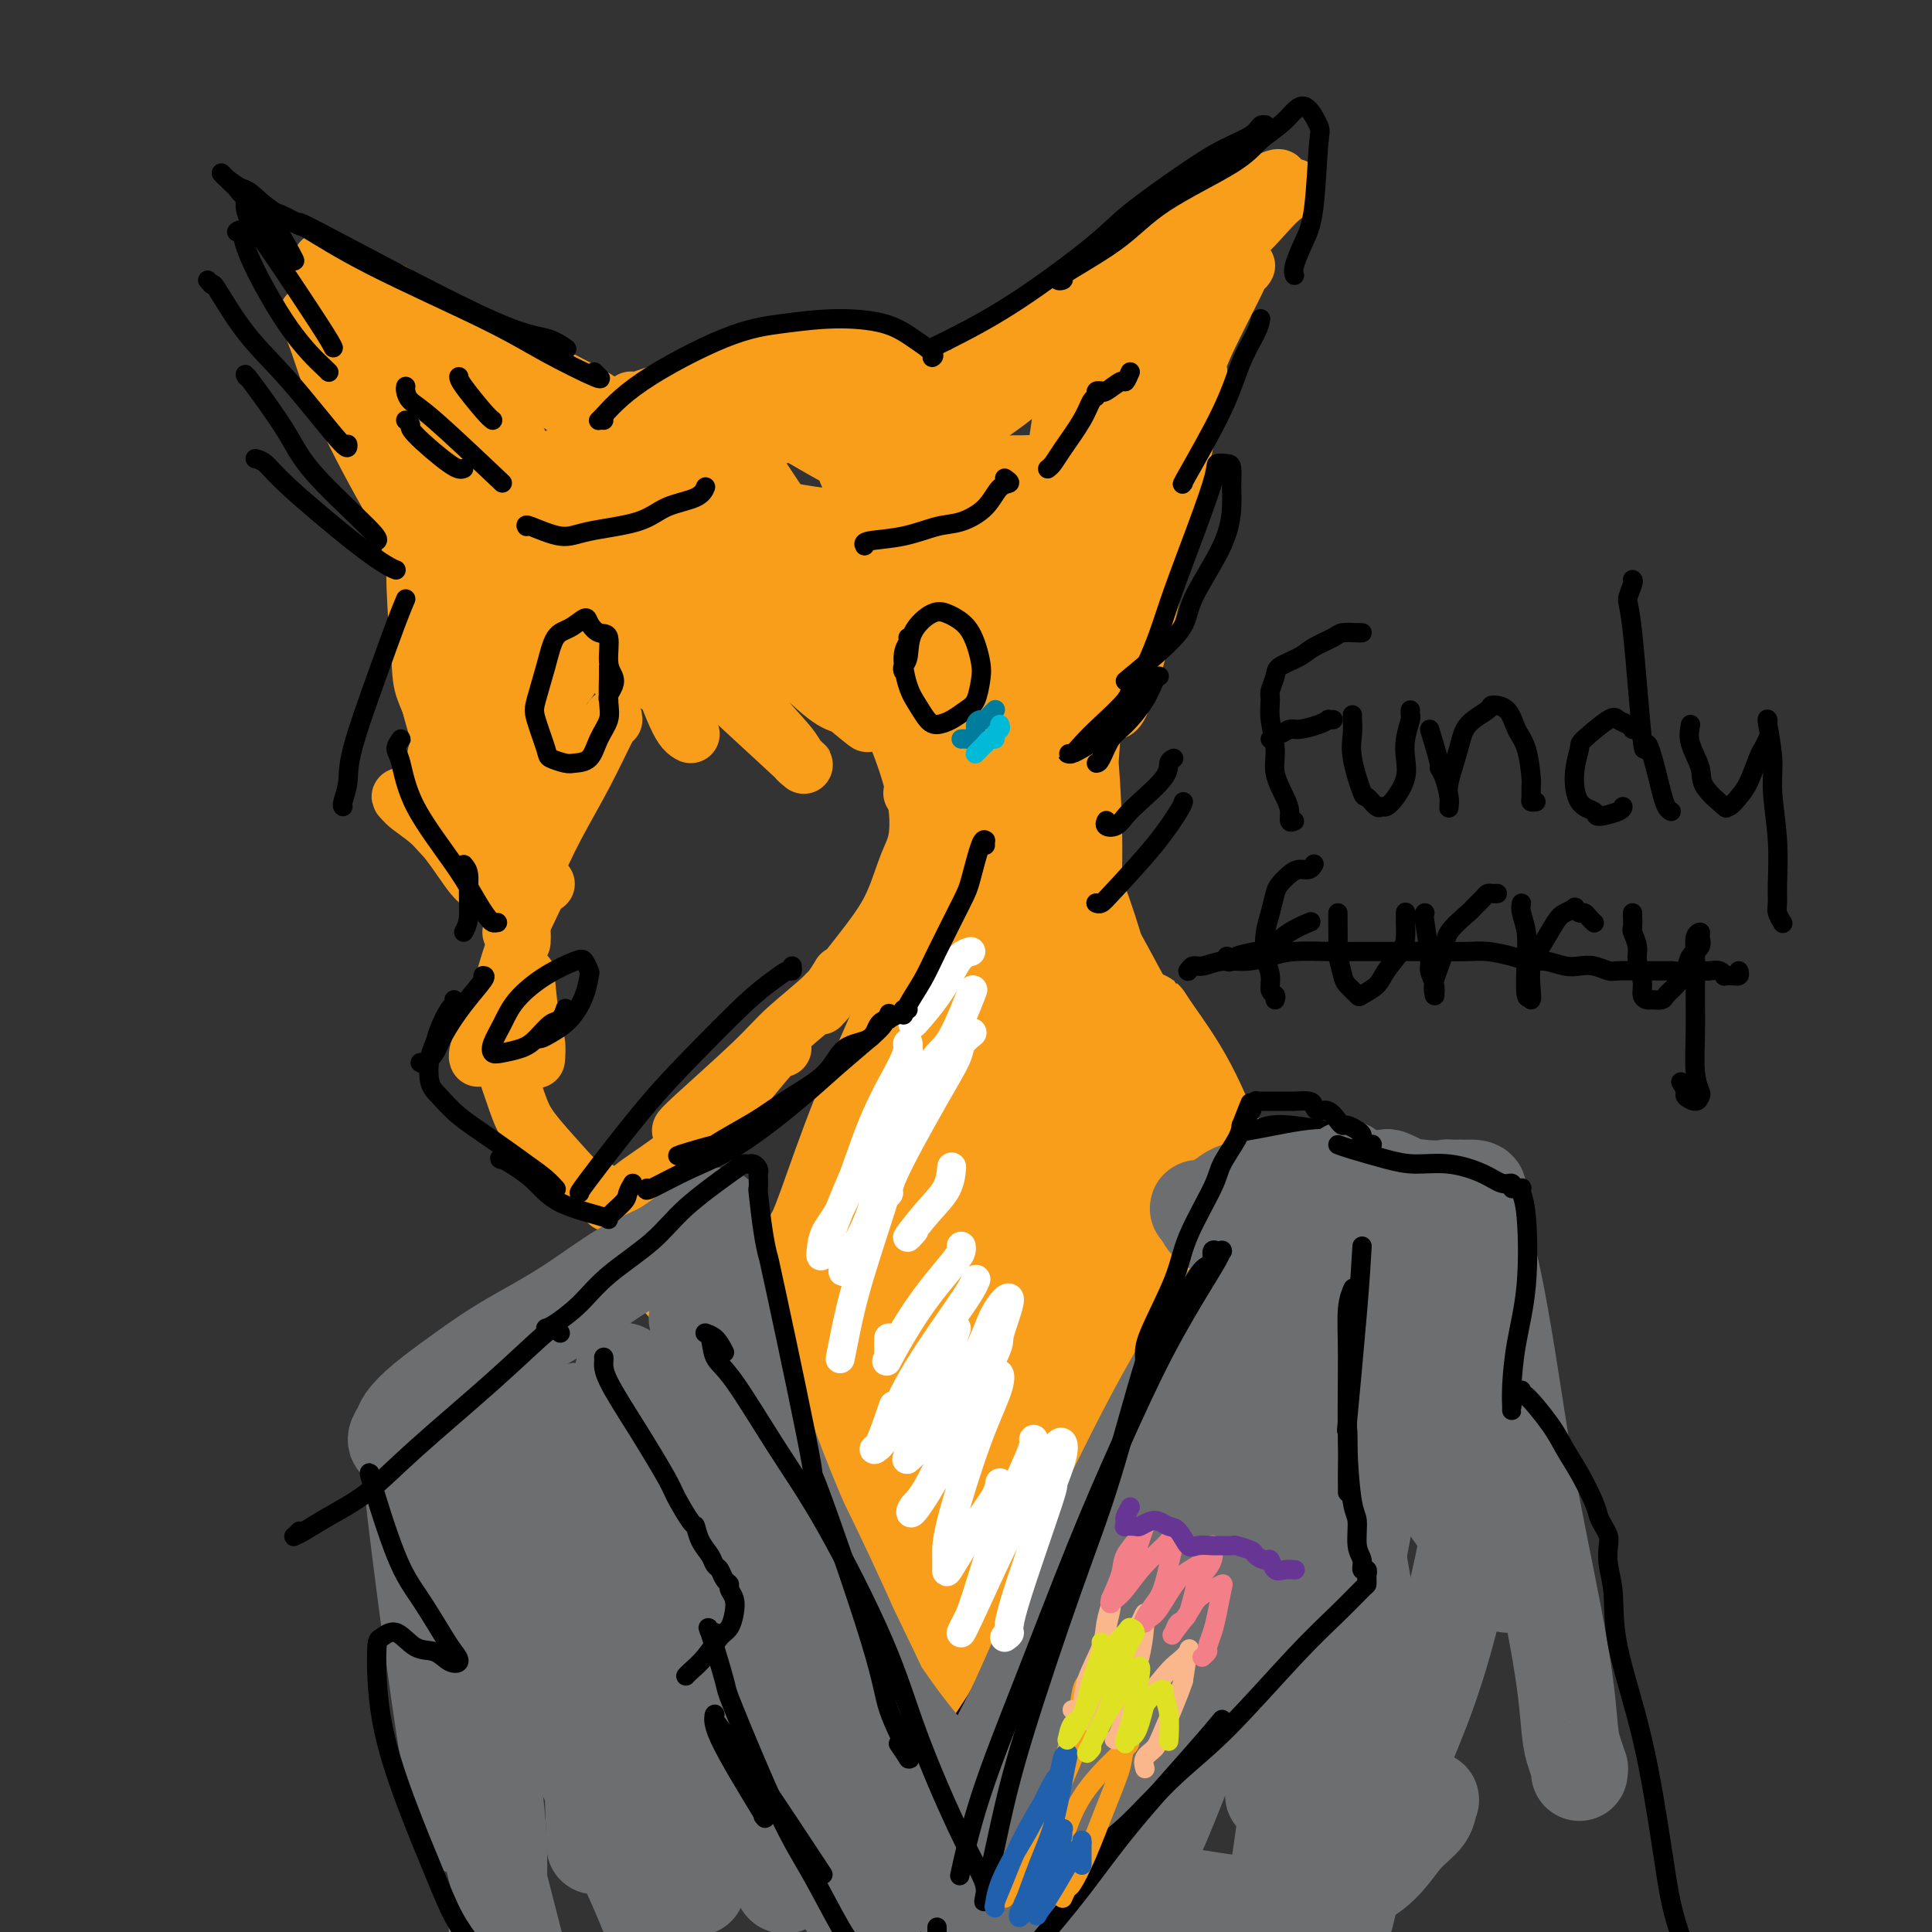 <svg viewBox='0 0 400 400' version='1.1' xmlns='http://www.w3.org/2000/svg' xmlns:xlink='http://www.w3.org/1999/xlink'><rect x="0" y="0" width="400" height="400" fill="#333333" stroke="none"/><g fill='none' stroke='rgb(249,158,27)' stroke-width='12' stroke-linecap='round' stroke-linejoin='round'><path d='M143,152c-0.789,-0.426 -1.578,-0.851 -3,-4c-1.422,-3.149 -3.478,-9.021 -5,-12c-1.522,-2.979 -2.511,-3.066 -4,-6c-1.489,-2.934 -3.478,-8.714 -5,-12c-1.522,-3.286 -2.578,-4.076 -3,-5c-0.422,-0.924 -0.212,-1.982 0,-2c0.212,-0.018 0.425,1.004 1,3c0.575,1.996 1.513,4.968 3,8c1.487,3.032 3.524,6.126 5,9c1.476,2.874 2.391,5.528 3,7c0.609,1.472 0.910,1.762 1,2c0.090,0.238 -0.033,0.425 0,1c0.033,0.575 0.223,1.538 -1,-1c-1.223,-2.538 -3.858,-8.578 -6,-13c-2.142,-4.422 -3.790,-7.227 -5,-10c-1.210,-2.773 -1.983,-5.515 -3,-8c-1.017,-2.485 -2.280,-4.715 -3,-6c-0.720,-1.285 -0.898,-1.627 -1,-2c-0.102,-0.373 -0.129,-0.777 0,0c0.129,0.777 0.414,2.734 1,6c0.586,3.266 1.472,7.842 2,11c0.528,3.158 0.697,4.900 1,7c0.303,2.100 0.740,4.559 1,6c0.260,1.441 0.344,1.865 0,2c-0.344,0.135 -1.115,-0.018 -2,-2c-0.885,-1.982 -1.885,-5.794 -3,-10c-1.115,-4.206 -2.346,-8.807 -4,-14c-1.654,-5.193 -3.732,-10.980 -5,-14c-1.268,-3.020 -1.726,-3.275 -2,-4c-0.274,-0.725 -0.364,-1.922 0,1c0.364,2.922 1.182,9.961 2,17'/><path d='M108,107c1.044,5.345 2.655,9.707 4,16c1.345,6.293 2.423,14.518 3,19c0.577,4.482 0.653,5.220 1,7c0.347,1.780 0.967,4.602 1,6c0.033,1.398 -0.519,1.372 -1,1c-0.481,-0.372 -0.890,-1.092 -2,-3c-1.110,-1.908 -2.921,-5.005 -6,-11c-3.079,-5.995 -7.426,-14.887 -10,-20c-2.574,-5.113 -3.376,-6.448 -4,-8c-0.624,-1.552 -1.071,-3.321 -1,-2c0.071,1.321 0.660,5.731 2,10c1.340,4.269 3.430,8.397 5,12c1.570,3.603 2.619,6.682 4,11c1.381,4.318 3.096,9.876 4,14c0.904,4.124 0.999,6.813 1,8c0.001,1.187 -0.093,0.870 0,1c0.093,0.130 0.372,0.707 -1,-1c-1.372,-1.707 -4.396,-5.697 -8,-12c-3.604,-6.303 -7.787,-14.919 -10,-19c-2.213,-4.081 -2.454,-3.628 -3,-4c-0.546,-0.372 -1.396,-1.569 -1,-1c0.396,0.569 2.039,2.906 4,7c1.961,4.094 4.241,9.947 6,14c1.759,4.053 2.996,6.307 5,10c2.004,3.693 4.775,8.826 6,12c1.225,3.174 0.903,4.389 1,5c0.097,0.611 0.612,0.620 1,1c0.388,0.380 0.651,1.133 0,0c-0.651,-1.133 -2.214,-4.151 -5,-8c-2.786,-3.849 -6.796,-8.528 -9,-11c-2.204,-2.472 -2.602,-2.736 -3,-3'/><path d='M92,158c-2.690,-3.316 -1.416,-1.107 -1,0c0.416,1.107 -0.026,1.111 1,3c1.026,1.889 3.518,5.661 5,8c1.482,2.339 1.952,3.244 3,5c1.048,1.756 2.674,4.363 4,6c1.326,1.637 2.351,2.303 3,3c0.649,0.697 0.920,1.426 1,2c0.080,0.574 -0.031,0.995 0,1c0.031,0.005 0.204,-0.406 -2,-2c-2.204,-1.594 -6.784,-4.370 -10,-7c-3.216,-2.630 -5.069,-5.114 -7,-7c-1.931,-1.886 -3.941,-3.175 -5,-4c-1.059,-0.825 -1.169,-1.185 -1,-1c0.169,0.185 0.616,0.917 2,2c1.384,1.083 3.705,2.517 6,5c2.295,2.483 4.565,6.014 6,8c1.435,1.986 2.034,2.428 3,3c0.966,0.572 2.299,1.275 3,2c0.701,0.725 0.772,1.472 1,2c0.228,0.528 0.614,0.837 1,1c0.386,0.163 0.772,0.180 1,0c0.228,-0.180 0.297,-0.556 0,-1c-0.297,-0.444 -0.962,-0.956 -2,-3c-1.038,-2.044 -2.450,-5.620 -4,-9c-1.550,-3.380 -3.238,-6.565 -5,-11c-1.762,-4.435 -3.596,-10.121 -5,-15c-1.404,-4.879 -2.376,-8.951 -3,-14c-0.624,-5.049 -0.899,-11.075 -1,-15c-0.101,-3.925 -0.027,-5.749 0,-8c0.027,-2.251 0.008,-4.929 0,-6c-0.008,-1.071 -0.004,-0.536 0,0'/><path d='M86,106c-0.667,-7.167 -0.333,-3.583 0,0'/><path d='M86,106c-0.133,-0.258 -0.267,-0.517 0,0c0.267,0.517 0.933,1.809 2,5c1.067,3.191 2.535,8.282 3,13c0.465,4.718 -0.074,9.062 0,12c0.074,2.938 0.762,4.470 1,6c0.238,1.530 0.026,3.057 0,4c-0.026,0.943 0.134,1.303 0,1c-0.134,-0.303 -0.562,-1.269 -1,-3c-0.438,-1.731 -0.888,-4.226 -2,-10c-1.112,-5.774 -2.887,-14.828 -4,-21c-1.113,-6.172 -1.564,-9.462 -2,-12c-0.436,-2.538 -0.857,-4.325 -1,-6c-0.143,-1.675 -0.008,-3.237 0,-4c0.008,-0.763 -0.110,-0.727 0,0c0.110,0.727 0.449,2.145 2,6c1.551,3.855 4.313,10.149 6,15c1.687,4.851 2.300,8.260 3,11c0.700,2.740 1.489,4.811 2,6c0.511,1.189 0.745,1.495 1,2c0.255,0.505 0.532,1.210 0,0c-0.532,-1.210 -1.873,-4.334 -5,-10c-3.127,-5.666 -8.040,-13.872 -12,-21c-3.960,-7.128 -6.966,-13.176 -9,-18c-2.034,-4.824 -3.094,-8.422 -4,-11c-0.906,-2.578 -1.657,-4.135 -2,-5c-0.343,-0.865 -0.278,-1.039 0,-1c0.278,0.039 0.771,0.289 3,4c2.229,3.711 6.195,10.881 9,16c2.805,5.119 4.447,8.186 6,11c1.553,2.814 3.015,5.375 4,7c0.985,1.625 1.492,2.312 2,3'/><path d='M88,106c3.942,6.315 1.796,2.103 1,1c-0.796,-1.103 -0.240,0.904 -2,-3c-1.760,-3.904 -5.834,-13.717 -9,-21c-3.166,-7.283 -5.425,-12.036 -7,-16c-1.575,-3.964 -2.468,-7.140 -3,-9c-0.532,-1.860 -0.705,-2.405 -1,-3c-0.295,-0.595 -0.711,-1.240 0,-1c0.711,0.240 2.551,1.366 6,5c3.449,3.634 8.507,9.777 12,14c3.493,4.223 5.422,6.527 8,9c2.578,2.473 5.806,5.115 8,7c2.194,1.885 3.354,3.012 4,4c0.646,0.988 0.779,1.835 1,2c0.221,0.165 0.531,-0.353 1,0c0.469,0.353 1.098,1.576 0,0c-1.098,-1.576 -3.924,-5.952 -7,-10c-3.076,-4.048 -6.401,-7.769 -9,-11c-2.599,-3.231 -4.473,-5.974 -6,-8c-1.527,-2.026 -2.708,-3.336 -3,-4c-0.292,-0.664 0.306,-0.683 0,-1c-0.306,-0.317 -1.517,-0.933 0,0c1.517,0.933 5.761,3.415 9,5c3.239,1.585 5.474,2.272 9,4c3.526,1.728 8.342,4.498 13,7c4.658,2.502 9.157,4.736 11,6c1.843,1.264 1.031,1.559 2,2c0.969,0.441 3.721,1.030 5,2c1.279,0.970 1.085,2.322 1,3c-0.085,0.678 -0.061,0.683 0,1c0.061,0.317 0.160,0.948 0,1c-0.160,0.052 -0.580,-0.474 -1,-1'/><path d='M131,91c-0.384,0.543 -1.343,-0.101 -3,-1c-1.657,-0.899 -4.013,-2.054 -6,-3c-1.987,-0.946 -3.607,-1.682 -7,-4c-3.393,-2.318 -8.561,-6.219 -12,-9c-3.439,-2.781 -5.150,-4.443 -8,-6c-2.850,-1.557 -6.839,-3.011 -9,-4c-2.161,-0.989 -2.493,-1.515 -4,-2c-1.507,-0.485 -4.188,-0.928 -5,-1c-0.812,-0.072 0.245,0.229 0,0c-0.245,-0.229 -1.790,-0.987 -1,2c0.790,2.987 3.917,9.719 6,14c2.083,4.281 3.123,6.113 5,10c1.877,3.887 4.591,9.831 6,13c1.409,3.169 1.511,3.563 2,5c0.489,1.437 1.364,3.915 2,5c0.636,1.085 1.033,0.775 1,1c-0.033,0.225 -0.494,0.983 -2,-2c-1.506,-2.983 -4.055,-9.707 -6,-14c-1.945,-4.293 -3.284,-6.155 -4,-8c-0.716,-1.845 -0.808,-3.674 -1,-4c-0.192,-0.326 -0.482,0.850 0,3c0.482,2.150 1.737,5.272 3,9c1.263,3.728 2.535,8.060 3,12c0.465,3.940 0.122,7.487 0,12c-0.122,4.513 -0.023,9.992 0,13c0.023,3.008 -0.032,3.545 0,4c0.032,0.455 0.149,0.829 0,1c-0.149,0.171 -0.566,0.139 -1,-1c-0.434,-1.139 -0.886,-3.383 -1,-6c-0.114,-2.617 0.110,-5.605 0,-9c-0.110,-3.395 -0.555,-7.198 -1,-11'/><path d='M88,110c-0.629,-5.254 -0.701,-5.388 -1,-6c-0.299,-0.612 -0.825,-1.700 -1,-2c-0.175,-0.300 0.002,0.188 0,3c-0.002,2.812 -0.184,7.947 0,14c0.184,6.053 0.734,13.022 1,17c0.266,3.978 0.246,4.963 1,7c0.754,2.037 2.280,5.125 3,7c0.720,1.875 0.634,2.536 1,3c0.366,0.464 1.183,0.732 2,1'/><path d='M230,147c0.285,0.169 0.570,0.337 1,0c0.430,-0.337 1.004,-1.180 2,-4c0.996,-2.820 2.414,-7.617 4,-14c1.586,-6.383 3.339,-14.353 5,-22c1.661,-7.647 3.229,-14.973 4,-19c0.771,-4.027 0.745,-4.756 1,-6c0.255,-1.244 0.791,-3.002 1,-4c0.209,-0.998 0.091,-1.235 0,-1c-0.091,0.235 -0.154,0.941 -1,5c-0.846,4.059 -2.476,11.472 -4,18c-1.524,6.528 -2.944,12.171 -4,16c-1.056,3.829 -1.749,5.845 -2,7c-0.251,1.155 -0.060,1.448 0,2c0.060,0.552 -0.010,1.363 0,0c0.010,-1.363 0.099,-4.898 1,-9c0.901,-4.102 2.612,-8.769 4,-15c1.388,-6.231 2.451,-14.026 4,-20c1.549,-5.974 3.582,-10.127 5,-13c1.418,-2.873 2.220,-4.465 3,-6c0.780,-1.535 1.538,-3.013 2,-4c0.462,-0.987 0.627,-1.483 1,-2c0.373,-0.517 0.954,-1.054 1,-1c0.046,0.054 -0.443,0.701 -1,1c-0.557,0.299 -1.183,0.251 -2,1c-0.817,0.749 -1.825,2.294 -3,4c-1.175,1.706 -2.515,3.571 -4,5c-1.485,1.429 -3.113,2.422 -5,4c-1.887,1.578 -4.031,3.743 -5,5c-0.969,1.257 -0.761,1.608 -1,2c-0.239,0.392 -0.925,0.826 -1,0c-0.075,-0.826 0.463,-2.913 1,-5'/><path d='M237,72c1.875,-3.038 6.063,-8.133 9,-12c2.937,-3.867 4.622,-6.508 7,-9c2.378,-2.492 5.447,-4.837 7,-7c1.553,-2.163 1.589,-4.145 2,-5c0.411,-0.855 1.198,-0.583 2,-1c0.802,-0.417 1.620,-1.523 0,-1c-1.620,0.523 -5.679,2.676 -9,5c-3.321,2.324 -5.905,4.819 -10,8c-4.095,3.181 -9.702,7.050 -13,9c-3.298,1.950 -4.288,1.983 -6,3c-1.712,1.017 -4.145,3.020 -6,4c-1.855,0.980 -3.132,0.937 -4,1c-0.868,0.063 -1.325,0.233 -1,0c0.325,-0.233 1.434,-0.871 2,-1c0.566,-0.129 0.590,0.249 1,0c0.410,-0.249 1.205,-1.124 2,-2'/><path d='M248,41c0.413,-0.278 0.827,-0.556 1,-1c0.173,-0.444 0.106,-1.055 -1,0c-1.106,1.055 -3.252,3.775 -7,7c-3.748,3.225 -9.099,6.957 -13,10c-3.901,3.043 -6.352,5.399 -10,8c-3.648,2.601 -8.493,5.448 -11,7c-2.507,1.552 -2.674,1.811 -4,3c-1.326,1.189 -3.809,3.310 -5,4c-1.191,0.690 -1.090,-0.050 -1,0c0.090,0.050 0.168,0.889 0,1c-0.168,0.111 -0.582,-0.507 0,-1c0.582,-0.493 2.159,-0.861 4,-2c1.841,-1.139 3.944,-3.047 7,-5c3.056,-1.953 7.065,-3.950 11,-6c3.935,-2.050 7.796,-4.153 11,-6c3.204,-1.847 5.750,-3.437 9,-5c3.250,-1.563 7.203,-3.100 11,-5c3.797,-1.900 7.439,-4.165 10,-6c2.561,-1.835 4.042,-3.240 5,-4c0.958,-0.760 1.394,-0.873 2,-1c0.606,-0.127 1.381,-0.266 1,0c-0.381,0.266 -1.919,0.938 -4,3c-2.081,2.062 -4.706,5.513 -9,9c-4.294,3.487 -10.259,7.008 -15,11c-4.741,3.992 -8.260,8.453 -11,12c-2.740,3.547 -4.702,6.180 -6,9c-1.298,2.820 -1.931,5.827 -3,8c-1.069,2.173 -2.575,3.510 -3,5c-0.425,1.490 0.232,3.132 1,4c0.768,0.868 1.648,0.962 2,1c0.352,0.038 0.176,0.019 0,0'/><path d='M220,101c0.422,0.778 -0.022,0.222 0,0c0.022,-0.222 0.511,-0.111 1,0'/><path d='M166,80c-1.595,-0.406 -3.191,-0.813 -5,-1c-1.809,-0.187 -3.833,-0.155 -7,0c-3.167,0.155 -7.479,0.433 -11,1c-3.521,0.567 -6.252,1.423 -8,2c-1.748,0.577 -2.512,0.876 -3,1c-0.488,0.124 -0.698,0.072 -1,0c-0.302,-0.072 -0.694,-0.164 0,0c0.694,0.164 2.475,0.584 5,0c2.525,-0.584 5.795,-2.173 10,-4c4.205,-1.827 9.345,-3.891 13,-5c3.655,-1.109 5.823,-1.261 9,-1c3.177,0.261 7.362,0.936 10,1c2.638,0.064 3.730,-0.481 6,0c2.270,0.481 5.719,1.989 8,3c2.281,1.011 3.395,1.524 4,2c0.605,0.476 0.700,0.915 1,1c0.300,0.085 0.806,-0.183 1,0c0.194,0.183 0.076,0.818 0,1c-0.076,0.182 -0.111,-0.089 -1,0c-0.889,0.089 -2.632,0.539 -4,1c-1.368,0.461 -2.361,0.933 -5,1c-2.639,0.067 -6.924,-0.271 -11,0c-4.076,0.271 -7.944,1.150 -10,2c-2.056,0.850 -2.302,1.671 -3,2c-0.698,0.329 -1.849,0.164 -3,0'/><path d='M113,183c-0.566,0.226 -1.132,0.453 -2,2c-0.868,1.547 -2.037,4.415 -3,6c-0.963,1.585 -1.721,1.888 -2,2c-0.279,0.112 -0.080,0.032 0,0c0.080,-0.032 0.040,-0.016 0,0'/><path d='M127,149c-0.002,-0.450 -0.004,-0.899 -1,1c-0.996,1.899 -2.985,6.147 -5,10c-2.015,3.853 -4.057,7.311 -6,11c-1.943,3.689 -3.789,7.607 -5,11c-1.211,3.393 -1.788,6.260 -2,8c-0.212,1.740 -0.061,2.354 0,3c0.061,0.646 0.030,1.323 0,2'/><path d='M109,202c-0.083,0.037 -0.166,0.073 0,2c0.166,1.927 0.581,5.743 1,8c0.419,2.257 0.844,2.954 1,4c0.156,1.046 0.045,2.442 0,3c-0.045,0.558 -0.022,0.279 0,0'/><path d='M107,195c-0.558,1.502 -1.116,3.005 -2,6c-0.884,2.995 -2.093,7.483 -3,10c-0.907,2.517 -1.514,3.062 -2,4c-0.486,0.938 -0.853,2.268 -1,3c-0.147,0.732 -0.073,0.866 0,1'/><path d='M104,206c0.123,0.398 0.246,0.795 0,2c-0.246,1.205 -0.859,3.217 -1,5c-0.141,1.783 0.192,3.336 1,6c0.808,2.664 2.091,6.439 3,9c0.909,2.561 1.442,3.908 3,6c1.558,2.092 4.139,4.928 6,7c1.861,2.072 3.000,3.378 4,4c1.000,0.622 1.861,0.558 3,1c1.139,0.442 2.556,1.388 3,2c0.444,0.612 -0.085,0.888 0,1c0.085,0.112 0.784,0.059 1,0c0.216,-0.059 -0.052,-0.125 0,0c0.052,0.125 0.423,0.439 1,0c0.577,-0.439 1.359,-1.631 3,-3c1.641,-1.369 4.141,-2.913 7,-5c2.859,-2.087 6.077,-4.716 10,-9c3.923,-4.284 8.549,-10.224 11,-13c2.451,-2.776 2.725,-2.388 3,-2'/><path d='M141,234c0.005,-0.013 0.009,-0.027 0,0c-0.009,0.027 -0.032,0.094 0,0c0.032,-0.094 0.117,-0.348 3,-3c2.883,-2.652 8.562,-7.701 12,-11c3.438,-3.299 4.636,-4.848 7,-7c2.364,-2.152 5.895,-4.905 8,-7c2.105,-2.095 2.786,-3.530 3,-4c0.214,-0.470 -0.037,0.025 0,0c0.037,-0.025 0.363,-0.570 0,0c-0.363,0.570 -1.414,2.255 -2,3c-0.586,0.745 -0.705,0.550 -1,1c-0.295,0.450 -0.765,1.547 -1,2c-0.235,0.453 -0.236,0.264 0,0c0.236,-0.264 0.710,-0.601 1,-1c0.290,-0.399 0.397,-0.860 2,-3c1.603,-2.140 4.703,-5.958 7,-9c2.297,-3.042 3.791,-5.307 5,-8c1.209,-2.693 2.133,-5.813 3,-8c0.867,-2.187 1.677,-3.441 2,-6c0.323,-2.559 0.160,-6.424 -1,-11c-1.160,-4.576 -3.316,-9.863 -5,-14c-1.684,-4.137 -2.896,-7.122 -4,-9c-1.104,-1.878 -2.100,-2.647 -3,-4c-0.900,-1.353 -1.705,-3.291 -2,-4c-0.295,-0.709 -0.079,-0.191 0,0c0.079,0.191 0.023,0.055 0,0c-0.023,-0.055 -0.011,-0.027 0,0'/><path d='M134,99c-0.185,-0.068 -0.369,-0.135 -1,0c-0.631,0.135 -1.707,0.473 -2,2c-0.293,1.527 0.198,4.244 3,10c2.802,5.756 7.916,14.550 12,21c4.084,6.450 7.140,10.557 10,14c2.860,3.443 5.526,6.221 7,8c1.474,1.779 1.756,2.559 2,3c0.244,0.441 0.449,0.543 1,1c0.551,0.457 1.449,1.267 -1,-1c-2.449,-2.267 -8.246,-7.613 -13,-12c-4.754,-4.387 -8.465,-7.815 -14,-14c-5.535,-6.185 -12.893,-15.127 -17,-20c-4.107,-4.873 -4.965,-5.679 -6,-6c-1.035,-0.321 -2.249,-0.159 -3,0c-0.751,0.159 -1.039,0.313 -1,2c0.039,1.687 0.406,4.905 2,9c1.594,4.095 4.416,9.067 6,12c1.584,2.933 1.929,3.827 3,5c1.071,1.173 2.867,2.625 4,4c1.133,1.375 1.603,2.673 2,3c0.397,0.327 0.721,-0.317 1,0c0.279,0.317 0.514,1.595 -1,-3c-1.514,-4.595 -4.777,-15.064 -7,-22c-2.223,-6.936 -3.407,-10.340 -4,-13c-0.593,-2.660 -0.595,-4.578 -1,-6c-0.405,-1.422 -1.214,-2.350 2,0c3.214,2.350 10.450,7.978 16,13c5.550,5.022 9.416,9.439 14,14c4.584,4.561 9.888,9.266 14,13c4.112,3.734 7.032,6.495 9,8c1.968,1.505 2.984,1.752 4,2'/><path d='M175,146c9.189,7.651 2.660,1.778 0,-1c-2.660,-2.778 -1.451,-2.461 -4,-7c-2.549,-4.539 -8.857,-13.933 -14,-22c-5.143,-8.067 -9.123,-14.807 -12,-20c-2.877,-5.193 -4.653,-8.840 -6,-11c-1.347,-2.160 -2.265,-2.834 -2,-2c0.265,0.834 1.713,3.176 4,7c2.287,3.824 5.415,9.132 9,14c3.585,4.868 7.629,9.298 12,15c4.371,5.702 9.069,12.676 13,17c3.931,4.324 7.096,5.997 9,7c1.904,1.003 2.548,1.334 3,2c0.452,0.666 0.714,1.667 1,2c0.286,0.333 0.598,-0.001 0,-1c-0.598,-0.999 -2.106,-2.662 -6,-8c-3.894,-5.338 -10.172,-14.350 -15,-22c-4.828,-7.650 -8.204,-13.937 -10,-17c-1.796,-3.063 -2.013,-2.900 -2,-3c0.013,-0.100 0.255,-0.462 2,2c1.745,2.462 4.993,7.749 9,13c4.007,5.251 8.773,10.467 12,14c3.227,3.533 4.916,5.382 7,7c2.084,1.618 4.564,3.003 6,4c1.436,0.997 1.827,1.605 2,2c0.173,0.395 0.126,0.577 0,0c-0.126,-0.577 -0.332,-1.913 -3,-8c-2.668,-6.087 -7.798,-16.927 -11,-24c-3.202,-7.073 -4.477,-10.380 -5,-12c-0.523,-1.620 -0.295,-1.551 0,-2c0.295,-0.449 0.656,-1.414 3,0c2.344,1.414 6.672,5.207 11,9'/><path d='M188,101c3.057,2.703 5.198,4.959 8,8c2.802,3.041 6.263,6.867 8,10c1.737,3.133 1.748,5.573 2,8c0.252,2.427 0.745,4.841 1,7c0.255,2.159 0.271,4.064 0,6c-0.271,1.936 -0.830,3.905 -1,5c-0.170,1.095 0.048,1.318 0,1c-0.048,-0.318 -0.361,-1.176 0,-3c0.361,-1.824 1.397,-4.613 3,-9c1.603,-4.387 3.773,-10.371 6,-15c2.227,-4.629 4.512,-7.903 6,-10c1.488,-2.097 2.180,-3.017 3,-4c0.820,-0.983 1.768,-2.028 1,0c-0.768,2.028 -3.252,7.130 -5,11c-1.748,3.870 -2.759,6.509 -5,10c-2.241,3.491 -5.712,7.836 -10,14c-4.288,6.164 -9.393,14.148 -12,18c-2.607,3.852 -2.717,3.572 -3,4c-0.283,0.428 -0.740,1.564 -1,2c-0.260,0.436 -0.323,0.171 2,-1c2.323,-1.171 7.031,-3.247 11,-6c3.969,-2.753 7.199,-6.181 11,-10c3.801,-3.819 8.172,-8.029 12,-12c3.828,-3.971 7.114,-7.704 9,-10c1.886,-2.296 2.372,-3.157 3,-4c0.628,-0.843 1.399,-1.670 2,-3c0.601,-1.330 1.031,-3.163 1,-4c-0.031,-0.837 -0.524,-0.678 -2,-5c-1.476,-4.322 -3.936,-13.125 -6,-20c-2.064,-6.875 -3.733,-11.821 -5,-15c-1.267,-3.179 -2.134,-4.589 -3,-6'/><path d='M224,68c-2.303,-8.070 -0.559,-3.244 0,-2c0.559,1.244 -0.065,-1.093 -1,2c-0.935,3.093 -2.179,11.615 -3,17c-0.821,5.385 -1.218,7.632 -2,15c-0.782,7.368 -1.949,19.856 -3,28c-1.051,8.144 -1.987,11.945 -2,14c-0.013,2.055 0.899,2.363 1,3c0.101,0.637 -0.607,1.602 1,-2c1.607,-3.602 5.529,-11.773 8,-18c2.471,-6.227 3.492,-10.512 5,-16c1.508,-5.488 3.503,-12.179 5,-16c1.497,-3.821 2.495,-4.771 3,-6c0.505,-1.229 0.517,-2.736 1,-4c0.483,-1.264 1.436,-2.283 0,0c-1.436,2.283 -5.261,7.869 -9,12c-3.739,4.131 -7.393,6.809 -12,10c-4.607,3.191 -10.167,6.896 -14,9c-3.833,2.104 -5.938,2.609 -8,3c-2.062,0.391 -4.082,0.669 -6,0c-1.918,-0.669 -3.734,-2.285 -4,-4c-0.266,-1.715 1.019,-3.531 3,-7c1.981,-3.469 4.658,-8.593 9,-13c4.342,-4.407 10.349,-8.098 14,-11c3.651,-2.902 4.945,-5.015 6,-6c1.055,-0.985 1.872,-0.841 2,-1c0.128,-0.159 -0.431,-0.621 -2,0c-1.569,0.621 -4.147,2.324 -9,4c-4.853,1.676 -11.981,3.326 -16,4c-4.019,0.674 -4.928,0.374 -7,1c-2.072,0.626 -5.306,2.179 -7,3c-1.694,0.821 -1.847,0.911 -2,1'/><path d='M175,88c-6.215,2.520 -1.253,2.820 1,3c2.253,0.180 1.799,0.240 4,1c2.201,0.760 7.059,2.219 11,3c3.941,0.781 6.964,0.885 11,1c4.036,0.115 9.083,0.240 13,0c3.917,-0.240 6.704,-0.847 9,-1c2.296,-0.153 4.102,0.146 6,0c1.898,-0.146 3.890,-0.738 5,-1c1.110,-0.262 1.339,-0.194 2,0c0.661,0.194 1.755,0.515 2,1c0.245,0.485 -0.358,1.134 -1,3c-0.642,1.866 -1.324,4.949 -3,11c-1.676,6.051 -4.345,15.068 -6,22c-1.655,6.932 -2.296,11.778 -3,21c-0.704,9.222 -1.473,22.821 -2,31c-0.527,8.179 -0.814,10.936 -1,14c-0.186,3.064 -0.273,6.433 0,8c0.273,1.567 0.904,1.333 1,1c0.096,-0.333 -0.345,-0.765 0,-4c0.345,-3.235 1.476,-9.272 2,-16c0.524,-6.728 0.443,-14.148 0,-22c-0.443,-7.852 -1.247,-16.135 -2,-23c-0.753,-6.865 -1.454,-12.310 -2,-15c-0.546,-2.690 -0.936,-2.624 -1,-3c-0.064,-0.376 0.197,-1.192 0,5c-0.197,6.192 -0.852,19.394 -1,29c-0.148,9.606 0.212,15.615 1,23c0.788,7.385 2.005,16.144 3,23c0.995,6.856 1.768,11.807 3,15c1.232,3.193 2.923,4.626 4,5c1.077,0.374 1.538,-0.313 2,-1'/><path d='M233,222c1.230,-0.183 1.306,-2.641 1,-7c-0.306,-4.359 -0.995,-10.618 -3,-18c-2.005,-7.382 -5.325,-15.888 -7,-20c-1.675,-4.112 -1.706,-3.831 -2,-4c-0.294,-0.169 -0.852,-0.788 0,2c0.852,2.788 3.114,8.981 6,17c2.886,8.019 6.396,17.862 8,23c1.604,5.138 1.302,5.569 1,6'/></g>
<g fill='none' stroke='rgb(249,158,27)' stroke-width='20' stroke-linecap='round' stroke-linejoin='round'><path d='M208,111c0.006,-0.471 0.012,-0.942 -1,-2c-1.012,-1.058 -3.040,-2.704 -5,-4c-1.960,-1.296 -3.850,-2.241 -7,-4c-3.150,-1.759 -7.560,-4.333 -11,-6c-3.440,-1.667 -5.912,-2.426 -9,-4c-3.088,-1.574 -6.793,-3.964 -9,-5c-2.207,-1.036 -2.916,-0.720 -5,0c-2.084,0.720 -5.542,1.843 -8,3c-2.458,1.157 -3.917,2.349 -6,4c-2.083,1.651 -4.791,3.760 -6,5c-1.209,1.240 -0.919,1.612 -1,2c-0.081,0.388 -0.533,0.793 -1,1c-0.467,0.207 -0.950,0.216 -1,0c-0.050,-0.216 0.334,-0.657 2,0c1.666,0.657 4.614,2.414 8,4c3.386,1.586 7.211,3.003 11,4c3.789,0.997 7.543,1.575 11,2c3.457,0.425 6.618,0.698 9,1c2.382,0.302 3.984,0.633 5,1c1.016,0.367 1.445,0.770 2,1c0.555,0.230 1.234,0.287 1,1c-0.234,0.713 -1.383,2.083 -3,3c-1.617,0.917 -3.702,1.381 -7,2c-3.298,0.619 -7.810,1.392 -12,1c-4.190,-0.392 -8.057,-1.948 -12,-3c-3.943,-1.052 -7.962,-1.598 -11,-2c-3.038,-0.402 -5.096,-0.660 -7,-1c-1.904,-0.340 -3.655,-0.761 -6,-1c-2.345,-0.239 -5.285,-0.295 -9,-1c-3.715,-0.705 -8.204,-2.059 -11,-3c-2.796,-0.941 -3.898,-1.471 -5,-2'/><path d='M104,108c-11.042,-3.085 -8.146,-4.298 -8,-5c0.146,-0.702 -2.459,-0.894 -4,-2c-1.541,-1.106 -2.018,-3.127 -3,-4c-0.982,-0.873 -2.470,-0.598 -3,-1c-0.530,-0.402 -0.102,-1.480 0,-2c0.102,-0.520 -0.123,-0.483 0,-1c0.123,-0.517 0.594,-1.590 2,-1c1.406,0.590 3.747,2.841 6,6c2.253,3.159 4.417,7.224 6,11c1.583,3.776 2.585,7.261 4,11c1.415,3.739 3.243,7.731 5,11c1.757,3.269 3.442,5.815 4,7c0.558,1.185 -0.012,1.008 0,1c0.012,-0.008 0.607,0.152 1,0c0.393,-0.152 0.585,-0.616 1,-2c0.415,-1.384 1.054,-3.688 2,-5c0.946,-1.312 2.200,-1.631 4,-3c1.800,-1.369 4.145,-3.789 8,-5c3.855,-1.211 9.220,-1.215 14,-2c4.780,-0.785 8.976,-2.353 13,-3c4.024,-0.647 7.875,-0.372 14,-1c6.125,-0.628 14.523,-2.158 22,-3c7.477,-0.842 14.034,-0.997 18,-1c3.966,-0.003 5.341,0.146 8,0c2.659,-0.146 6.603,-0.588 9,-1c2.397,-0.412 3.248,-0.794 4,-1c0.752,-0.206 1.406,-0.238 2,0c0.594,0.238 1.128,0.744 0,0c-1.128,-0.744 -3.919,-2.739 -7,-4c-3.081,-1.261 -6.452,-1.789 -9,-2c-2.548,-0.211 -4.274,-0.106 -6,0'/><path d='M211,106c-5.700,-0.362 -9.948,1.732 -13,4c-3.052,2.268 -4.906,4.708 -6,7c-1.094,2.292 -1.428,4.434 -1,8c0.428,3.566 1.617,8.555 3,12c1.383,3.445 2.960,5.346 5,7c2.040,1.654 4.542,3.061 6,4c1.458,0.939 1.871,1.410 3,0c1.129,-1.410 2.973,-4.701 4,-7c1.027,-2.299 1.238,-3.606 0,-9c-1.238,-5.394 -3.926,-14.876 -6,-21c-2.074,-6.124 -3.535,-8.892 -5,-11c-1.465,-2.108 -2.933,-3.557 -4,-4c-1.067,-0.443 -1.734,0.118 -2,3c-0.266,2.882 -0.132,8.083 1,14c1.132,5.917 3.262,12.548 6,21c2.738,8.452 6.082,18.724 9,28c2.918,9.276 5.409,17.557 7,23c1.591,5.443 2.283,8.050 3,10c0.717,1.950 1.458,3.245 2,4c0.542,0.755 0.884,0.971 1,1c0.116,0.029 0.007,-0.130 -1,-3c-1.007,-2.870 -2.910,-8.450 -6,-17c-3.090,-8.550 -7.367,-20.070 -11,-30c-3.633,-9.930 -6.622,-18.269 -8,-22c-1.378,-3.731 -1.146,-2.855 -1,-3c0.146,-0.145 0.206,-1.310 0,0c-0.206,1.310 -0.677,5.094 0,13c0.677,7.906 2.501,19.934 4,29c1.499,9.066 2.673,15.172 5,26c2.327,10.828 5.808,26.380 8,35c2.192,8.620 3.096,10.310 4,12'/><path d='M218,240c2.977,11.619 1.919,4.168 2,2c0.081,-2.168 1.300,0.949 2,-1c0.700,-1.949 0.882,-8.962 0,-16c-0.882,-7.038 -2.828,-14.100 -5,-22c-2.172,-7.900 -4.571,-16.640 -7,-25c-2.429,-8.360 -4.889,-16.342 -6,-21c-1.111,-4.658 -0.873,-5.993 -1,-2c-0.127,3.993 -0.620,13.315 -1,20c-0.380,6.685 -0.649,10.732 -1,20c-0.351,9.268 -0.785,23.757 -1,33c-0.215,9.243 -0.212,13.239 0,17c0.212,3.761 0.631,7.285 1,9c0.369,1.715 0.687,1.620 1,1c0.313,-0.620 0.620,-1.766 1,-3c0.380,-1.234 0.833,-2.558 1,-9c0.167,-6.442 0.048,-18.004 -1,-27c-1.048,-8.996 -3.024,-15.425 -4,-19c-0.976,-3.575 -0.951,-4.295 -1,-5c-0.049,-0.705 -0.173,-1.396 -1,-1c-0.827,0.396 -2.357,1.880 -4,5c-1.643,3.120 -3.399,7.875 -6,14c-2.601,6.125 -6.046,13.619 -9,21c-2.954,7.381 -5.418,14.649 -7,19c-1.582,4.351 -2.283,5.785 -3,7c-0.717,1.215 -1.449,2.209 -2,3c-0.551,0.791 -0.921,1.377 0,0c0.921,-1.377 3.133,-4.717 5,-9c1.867,-4.283 3.391,-9.509 6,-16c2.609,-6.491 6.305,-14.245 10,-22'/><path d='M187,213c4.253,-9.901 4.387,-11.154 6,-14c1.613,-2.846 4.707,-7.285 6,-9c1.293,-1.715 0.785,-0.706 1,-1c0.215,-0.294 1.154,-1.892 -1,2c-2.154,3.892 -7.400,13.273 -11,21c-3.600,7.727 -5.553,13.801 -8,20c-2.447,6.199 -5.387,12.522 -8,18c-2.613,5.478 -4.900,10.112 -6,13c-1.100,2.888 -1.013,4.031 -1,5c0.013,0.969 -0.049,1.764 0,2c0.049,0.236 0.207,-0.087 1,-2c0.793,-1.913 2.219,-5.417 5,-9c2.781,-3.583 6.916,-7.244 10,-10c3.084,-2.756 5.118,-4.606 9,-6c3.882,-1.394 9.614,-2.332 13,-3c3.386,-0.668 4.426,-1.065 8,-1c3.574,0.065 9.681,0.592 13,1c3.319,0.408 3.850,0.698 6,1c2.150,0.302 5.920,0.615 8,1c2.080,0.385 2.472,0.841 3,1c0.528,0.159 1.194,0.019 1,-1c-0.194,-1.019 -1.249,-2.918 -3,-7c-1.751,-4.082 -4.199,-10.347 -7,-16c-2.801,-5.653 -5.955,-10.694 -10,-18c-4.045,-7.306 -8.980,-16.878 -11,-22c-2.020,-5.122 -1.125,-5.793 -1,-7c0.125,-1.207 -0.522,-2.951 0,-2c0.522,0.951 2.212,4.595 5,9c2.788,4.405 6.674,9.571 10,15c3.326,5.429 6.093,11.123 10,18c3.907,6.877 8.953,14.939 14,23'/><path d='M249,235c7.509,12.189 6.783,11.161 7,11c0.217,-0.161 1.378,0.546 2,1c0.622,0.454 0.707,0.655 1,1c0.293,0.345 0.796,0.834 -1,-2c-1.796,-2.834 -5.891,-8.991 -9,-14c-3.109,-5.009 -5.232,-8.872 -7,-12c-1.768,-3.128 -3.179,-5.522 -4,-7c-0.821,-1.478 -1.050,-2.039 -1,-2c0.050,0.039 0.380,0.678 2,3c1.620,2.322 4.530,6.326 7,11c2.470,4.674 4.501,10.018 6,13c1.499,2.982 2.466,3.601 3,6c0.534,2.399 0.634,6.576 0,10c-0.634,3.424 -2.002,6.093 -6,9c-3.998,2.907 -10.627,6.050 -17,8c-6.373,1.950 -12.491,2.706 -21,3c-8.509,0.294 -19.409,0.124 -27,0c-7.591,-0.124 -11.872,-0.203 -17,1c-5.128,1.203 -11.104,3.689 -14,5c-2.896,1.311 -2.712,1.449 -3,2c-0.288,0.551 -1.048,1.517 -1,2c0.048,0.483 0.904,0.483 5,0c4.096,-0.483 11.432,-1.448 18,-3c6.568,-1.552 12.368,-3.691 19,-5c6.632,-1.309 14.095,-1.787 20,-2c5.905,-0.213 10.251,-0.159 13,0c2.749,0.159 3.900,0.424 5,1c1.100,0.576 2.151,1.464 3,2c0.849,0.536 1.498,0.721 0,2c-1.498,1.279 -5.142,3.651 -9,5c-3.858,1.349 -7.929,1.674 -12,2'/><path d='M211,286c-5.362,0.368 -12.768,0.288 -19,0c-6.232,-0.288 -11.290,-0.784 -15,-1c-3.710,-0.216 -6.072,-0.151 -8,0c-1.928,0.151 -3.423,0.387 -5,0c-1.577,-0.387 -3.236,-1.398 -4,-2c-0.764,-0.602 -0.634,-0.796 -1,-1c-0.366,-0.204 -1.227,-0.420 -1,0c0.227,0.420 1.542,1.475 5,3c3.458,1.525 9.059,3.521 12,5c2.941,1.479 3.222,2.443 5,3c1.778,0.557 5.053,0.707 7,1c1.947,0.293 2.567,0.727 3,1c0.433,0.273 0.679,0.383 0,0c-0.679,-0.383 -2.281,-1.260 -5,-3c-2.719,-1.740 -6.553,-4.344 -12,-9c-5.447,-4.656 -12.508,-11.366 -17,-15c-4.492,-3.634 -6.415,-4.192 -8,-5c-1.585,-0.808 -2.830,-1.865 -4,-2c-1.170,-0.135 -2.263,0.652 -3,1c-0.737,0.348 -1.116,0.255 -1,1c0.116,0.745 0.728,2.326 3,4c2.272,1.674 6.204,3.442 9,5c2.796,1.558 4.454,2.908 10,4c5.546,1.092 14.978,1.926 22,2c7.022,0.074 11.633,-0.611 18,-2c6.367,-1.389 14.489,-3.483 19,-5c4.511,-1.517 5.410,-2.459 7,-4c1.590,-1.541 3.869,-3.681 5,-5c1.131,-1.319 1.112,-1.817 1,-3c-0.112,-1.183 -0.318,-3.052 -2,-4c-1.682,-0.948 -4.841,-0.974 -8,-1'/><path d='M224,254c-5.298,-0.246 -14.544,-0.360 -24,1c-9.456,1.360 -19.124,4.195 -26,7c-6.876,2.805 -10.961,5.582 -16,9c-5.039,3.418 -11.033,7.479 -14,10c-2.967,2.521 -2.907,3.501 -3,4c-0.093,0.499 -0.338,0.516 1,0c1.338,-0.516 4.260,-1.563 11,-4c6.740,-2.437 17.299,-6.262 25,-9c7.701,-2.738 12.545,-4.388 19,-7c6.455,-2.612 14.521,-6.185 19,-8c4.479,-1.815 5.369,-1.870 6,-2c0.631,-0.130 1.001,-0.333 2,-1c0.999,-0.667 2.625,-1.796 -1,1c-3.625,2.796 -12.502,9.517 -19,14c-6.498,4.483 -10.618,6.728 -17,12c-6.382,5.272 -15.027,13.570 -21,20c-5.973,6.430 -9.272,10.990 -12,15c-2.728,4.010 -4.883,7.468 -6,9c-1.117,1.532 -1.197,1.138 0,0c1.197,-1.138 3.670,-3.020 7,-6c3.330,-2.980 7.516,-7.058 13,-13c5.484,-5.942 12.267,-13.747 20,-21c7.733,-7.253 16.415,-13.955 20,-17c3.585,-3.045 2.074,-2.435 3,-3c0.926,-0.565 4.290,-2.305 6,-3c1.710,-0.695 1.765,-0.345 -2,5c-3.765,5.345 -11.349,15.683 -17,23c-5.651,7.317 -9.371,11.611 -15,19c-5.629,7.389 -13.169,17.874 -18,24c-4.831,6.126 -6.952,7.893 -8,9c-1.048,1.107 -1.024,1.553 -1,2'/><path d='M156,344c-10.097,13.326 -4.839,5.640 1,-2c5.839,-7.640 12.260,-15.233 18,-22c5.740,-6.767 10.800,-12.706 16,-19c5.200,-6.294 10.539,-12.941 17,-20c6.461,-7.059 14.044,-14.529 18,-18c3.956,-3.471 4.285,-2.941 5,-4c0.715,-1.059 1.815,-3.706 0,0c-1.815,3.706 -6.545,13.766 -11,21c-4.455,7.234 -8.635,11.641 -15,20c-6.365,8.359 -14.913,20.668 -21,29c-6.087,8.332 -9.711,12.685 -12,16c-2.289,3.315 -3.242,5.590 -3,6c0.242,0.410 1.679,-1.045 5,-5c3.321,-3.955 8.526,-10.410 14,-16c5.474,-5.590 11.216,-10.314 18,-18c6.784,-7.686 14.608,-18.334 23,-27c8.392,-8.666 17.350,-15.351 22,-19c4.650,-3.649 4.992,-4.263 6,-5c1.008,-0.737 2.683,-1.598 1,2c-1.683,3.598 -6.725,11.654 -11,18c-4.275,6.346 -7.785,10.982 -14,19c-6.215,8.018 -15.137,19.419 -23,30c-7.863,10.581 -14.667,20.343 -18,25c-3.333,4.657 -3.194,4.209 -4,5c-0.806,0.791 -2.556,2.819 -1,0c1.556,-2.819 6.417,-10.487 13,-19c6.583,-8.513 14.888,-17.872 21,-25c6.112,-7.128 10.030,-12.024 16,-18c5.970,-5.976 13.992,-13.032 18,-17c4.008,-3.968 4.002,-4.848 4,-5c-0.002,-0.152 -0.001,0.424 0,1'/><path d='M259,277c4.810,-3.993 -2.165,5.523 -8,13c-5.835,7.477 -10.529,12.915 -14,17c-3.471,4.085 -5.718,6.818 -7,8c-1.282,1.182 -1.598,0.814 -2,1c-0.402,0.186 -0.891,0.926 0,0c0.891,-0.926 3.163,-3.519 5,-6c1.837,-2.481 3.239,-4.852 4,-6c0.761,-1.148 0.880,-1.074 1,-1'/></g>
<g fill='none' stroke='rgb(0,0,0)' stroke-width='20' stroke-linecap='round' stroke-linejoin='round'><path d='M282,264c0.420,-0.149 0.840,-0.298 0,0c-0.840,0.298 -2.940,1.041 -6,4c-3.060,2.959 -7.080,8.132 -11,13c-3.920,4.868 -7.740,9.429 -13,17c-5.260,7.571 -11.961,18.151 -19,28c-7.039,9.849 -14.417,18.968 -19,25c-4.583,6.032 -6.372,8.979 -8,11c-1.628,2.021 -3.094,3.117 -4,4c-0.906,0.883 -1.252,1.552 0,0c1.252,-1.552 4.102,-5.327 7,-10c2.898,-4.673 5.843,-10.244 10,-18c4.157,-7.756 9.527,-17.697 14,-25c4.473,-7.303 8.051,-11.968 13,-19c4.949,-7.032 11.269,-16.430 15,-22c3.731,-5.570 4.874,-7.312 6,-9c1.126,-1.688 2.235,-3.324 3,-4c0.765,-0.676 1.186,-0.394 1,0c-0.186,0.394 -0.979,0.901 -3,4c-2.021,3.099 -5.271,8.791 -10,17c-4.729,8.209 -10.937,18.936 -16,28c-5.063,9.064 -8.980,16.467 -14,27c-5.020,10.533 -11.142,24.196 -16,34c-4.858,9.804 -8.450,15.748 -10,19c-1.550,3.252 -1.056,3.812 -1,4c0.056,0.188 -0.325,0.005 0,-1c0.325,-1.005 1.356,-2.831 4,-8c2.644,-5.169 6.902,-13.681 10,-20c3.098,-6.319 5.037,-10.446 8,-16c2.963,-5.554 6.952,-12.534 10,-19c3.048,-6.466 5.157,-12.419 7,-17c1.843,-4.581 3.422,-7.791 5,-11'/><path d='M245,300c7.964,-15.907 5.874,-9.674 6,-10c0.126,-0.326 2.469,-7.211 4,-11c1.531,-3.789 2.252,-4.482 3,-6c0.748,-1.518 1.525,-3.860 2,-7c0.475,-3.140 0.649,-7.078 1,-9c0.351,-1.922 0.879,-1.828 1,-3c0.121,-1.172 -0.164,-3.609 0,-5c0.164,-1.391 0.776,-1.736 1,-2c0.224,-0.264 0.060,-0.448 0,-1c-0.060,-0.552 -0.014,-1.472 0,-2c0.014,-0.528 -0.003,-0.664 0,-1c0.003,-0.336 0.027,-0.873 0,-1c-0.027,-0.127 -0.103,0.155 0,0c0.103,-0.155 0.387,-0.747 1,-1c0.613,-0.253 1.556,-0.169 3,0c1.444,0.169 3.388,0.421 6,1c2.612,0.579 5.890,1.485 8,2c2.110,0.515 3.052,0.641 5,1c1.948,0.359 4.904,0.952 7,2c2.096,1.048 3.334,2.551 4,3c0.666,0.449 0.762,-0.158 1,0c0.238,0.158 0.619,1.079 1,2'/></g>
<g fill='none' stroke='rgb(109,110,112)' stroke-width='20' stroke-linecap='round' stroke-linejoin='round'><path d='M279,242c-1.140,1.134 -2.280,2.268 -6,6c-3.720,3.732 -10.021,10.061 -15,16c-4.979,5.939 -8.637,11.489 -12,17c-3.363,5.511 -6.432,10.985 -11,20c-4.568,9.015 -10.637,21.571 -15,31c-4.363,9.429 -7.021,15.731 -9,20c-1.979,4.269 -3.280,6.505 -4,8c-0.720,1.495 -0.860,2.247 -1,3'/><path d='M264,255c-0.253,0.395 -0.506,0.789 0,0c0.506,-0.789 1.770,-2.762 -1,3c-2.770,5.762 -9.574,19.258 -13,26c-3.426,6.742 -3.473,6.730 -7,14c-3.527,7.270 -10.532,21.822 -15,32c-4.468,10.178 -6.399,15.981 -10,24c-3.601,8.019 -8.874,18.256 -12,25c-3.126,6.744 -4.106,9.997 -5,12c-0.894,2.003 -1.701,2.756 -2,3c-0.299,0.244 -0.092,-0.019 0,0c0.092,0.019 0.067,0.322 1,-1c0.933,-1.322 2.825,-4.267 4,-6c1.175,-1.733 1.635,-2.253 2,-3c0.365,-0.747 0.637,-1.722 1,-2c0.363,-0.278 0.819,0.141 1,0c0.181,-0.141 0.088,-0.842 0,-1c-0.088,-0.158 -0.172,0.227 0,0c0.172,-0.227 0.599,-1.066 1,-2c0.401,-0.934 0.777,-1.961 3,-6c2.223,-4.039 6.292,-11.088 9,-17c2.708,-5.912 4.055,-10.688 7,-17c2.945,-6.312 7.489,-14.161 12,-23c4.511,-8.839 8.989,-18.669 12,-25c3.011,-6.331 4.555,-9.162 6,-12c1.445,-2.838 2.792,-5.684 4,-8c1.208,-2.316 2.279,-4.101 2,-6c-0.279,-1.899 -1.906,-3.912 -3,-5c-1.094,-1.088 -1.654,-1.250 -3,-2c-1.346,-0.750 -3.478,-2.086 -5,-3c-1.522,-0.914 -2.435,-1.404 -3,-2c-0.565,-0.596 -0.783,-1.298 -1,-2'/><path d='M249,251c-1.894,-1.445 -0.629,-0.556 1,-1c1.629,-0.444 3.622,-2.221 5,-3c1.378,-0.779 2.139,-0.559 5,-1c2.861,-0.441 7.821,-1.544 11,-2c3.179,-0.456 4.578,-0.267 7,0c2.422,0.267 5.868,0.611 9,1c3.132,0.389 5.950,0.823 8,1c2.050,0.177 3.332,0.096 4,0c0.668,-0.096 0.723,-0.207 1,0c0.277,0.207 0.776,0.732 1,1c0.224,0.268 0.173,0.279 -1,0c-1.173,-0.279 -3.467,-0.847 -5,-1c-1.533,-0.153 -2.304,0.109 -3,0c-0.696,-0.109 -1.317,-0.588 -2,-1c-0.683,-0.412 -1.428,-0.755 -2,-1c-0.572,-0.245 -0.972,-0.392 -1,0c-0.028,0.392 0.316,1.322 1,2c0.684,0.678 1.707,1.102 4,4c2.293,2.898 5.855,8.269 8,13c2.145,4.731 2.874,8.821 4,15c1.126,6.179 2.650,14.446 2,25c-0.650,10.554 -3.473,23.396 -6,33c-2.527,9.604 -4.757,15.970 -9,26c-4.243,10.030 -10.498,23.723 -14,31c-3.502,7.277 -4.251,8.139 -5,9'/><path d='M291,273c0.241,-1.192 0.482,-2.384 1,-4c0.518,-1.616 1.312,-3.655 2,-5c0.688,-1.345 1.269,-1.995 1,-1c-0.269,0.995 -1.390,3.636 -3,9c-1.610,5.364 -3.710,13.451 -7,30c-3.290,16.549 -7.768,41.559 -10,55c-2.232,13.441 -2.216,15.311 -3,21c-0.784,5.689 -2.367,15.197 -3,20c-0.633,4.803 -0.317,4.902 0,5'/><path d='M273,382c-0.164,1.977 -0.329,3.955 0,0c0.329,-3.955 1.151,-13.842 2,-27c0.849,-13.158 1.726,-29.587 2,-43c0.274,-13.413 -0.054,-23.809 0,-30c0.054,-6.191 0.491,-8.176 1,-10c0.509,-1.824 1.091,-3.486 1,0c-0.091,3.486 -0.853,12.122 -2,23c-1.147,10.878 -2.679,23.998 -4,34c-1.321,10.002 -2.433,16.885 -4,28c-1.567,11.115 -3.591,26.461 -5,35c-1.409,8.539 -2.205,10.269 -3,12'/><path d='M264,369c-0.309,2.324 -0.619,4.647 0,0c0.619,-4.647 2.166,-16.265 3,-31c0.834,-14.735 0.954,-32.586 2,-44c1.046,-11.414 3.020,-16.391 4,-19c0.980,-2.609 0.968,-2.848 1,-4c0.032,-1.152 0.108,-3.215 -1,2c-1.108,5.215 -3.399,17.710 -5,26c-1.601,8.290 -2.512,12.377 -7,25c-4.488,12.623 -12.555,33.783 -17,45c-4.445,11.217 -5.270,12.491 -7,16c-1.730,3.509 -4.365,9.255 -7,15'/><path d='M229,385c-0.385,1.767 -0.769,3.533 0,0c0.769,-3.533 2.693,-12.367 5,-22c2.307,-9.633 4.999,-20.066 8,-31c3.001,-10.934 6.311,-22.368 9,-29c2.689,-6.632 4.755,-8.462 6,-10c1.245,-1.538 1.667,-2.784 2,-3c0.333,-0.216 0.575,0.597 -2,7c-2.575,6.403 -7.969,18.397 -12,27c-4.031,8.603 -6.701,13.816 -11,24c-4.299,10.184 -10.228,25.338 -15,36c-4.772,10.662 -8.386,16.831 -12,23'/><path d='M220,378c-0.867,1.843 -1.733,3.685 0,0c1.733,-3.685 6.066,-12.898 10,-20c3.934,-7.102 7.470,-12.095 10,-16c2.530,-3.905 4.053,-6.724 5,-8c0.947,-1.276 1.317,-1.010 1,0c-0.317,1.010 -1.322,2.766 -4,8c-2.678,5.234 -7.029,13.948 -9,18c-1.971,4.052 -1.563,3.444 -2,4c-0.437,0.556 -1.718,2.278 -3,4'/><path d='M197,371c-0.160,-0.874 -0.321,-1.747 -2,-4c-1.679,-2.253 -4.877,-5.884 -8,-10c-3.123,-4.116 -6.171,-8.717 -9,-13c-2.829,-4.283 -5.440,-8.247 -9,-15c-3.560,-6.753 -8.070,-16.296 -12,-25c-3.930,-8.704 -7.279,-16.569 -9,-21c-1.721,-4.431 -1.813,-5.427 -2,-6c-0.187,-0.573 -0.469,-0.725 -1,-2c-0.531,-1.275 -1.311,-3.675 0,-1c1.311,2.675 4.715,10.426 8,17c3.285,6.574 6.453,11.970 11,21c4.547,9.030 10.472,21.693 14,30c3.528,8.307 4.658,12.258 6,16c1.342,3.742 2.897,7.276 4,9c1.103,1.724 1.753,1.637 2,2c0.247,0.363 0.092,1.177 0,1c-0.092,-0.177 -0.119,-1.344 -1,-4c-0.881,-2.656 -2.616,-6.800 -6,-14c-3.384,-7.200 -8.416,-17.457 -12,-25c-3.584,-7.543 -5.719,-12.373 -8,-18c-2.281,-5.627 -4.706,-12.052 -6,-16c-1.294,-3.948 -1.456,-5.419 -2,-7c-0.544,-1.581 -1.470,-3.272 -2,-5c-0.530,-1.728 -0.664,-3.492 -1,-5c-0.336,-1.508 -0.875,-2.761 -1,-4c-0.125,-1.239 0.163,-2.464 0,-4c-0.163,-1.536 -0.779,-3.381 -1,-5c-0.221,-1.619 -0.049,-3.011 0,-4c0.049,-0.989 -0.025,-1.574 0,-2c0.025,-0.426 0.150,-0.693 0,-1c-0.150,-0.307 -0.575,-0.653 -1,-1'/><path d='M149,255c-1.253,-6.043 -0.385,-2.151 0,-1c0.385,1.151 0.286,-0.439 0,-1c-0.286,-0.561 -0.759,-0.093 -1,0c-0.241,0.093 -0.250,-0.189 -1,0c-0.750,0.189 -2.242,0.849 -4,2c-1.758,1.151 -3.783,2.791 -6,4c-2.217,1.209 -4.627,1.985 -8,4c-3.373,2.015 -7.709,5.268 -12,8c-4.291,2.732 -8.536,4.944 -12,7c-3.464,2.056 -6.148,3.955 -9,6c-2.852,2.045 -5.871,4.235 -8,6c-2.129,1.765 -3.366,3.104 -4,4c-0.634,0.896 -0.664,1.349 -1,2c-0.336,0.651 -0.978,1.499 -1,2c-0.022,0.501 0.575,0.655 1,1c0.425,0.345 0.678,0.880 1,1c0.322,0.120 0.712,-0.174 1,0c0.288,0.174 0.475,0.815 1,1c0.525,0.185 1.388,-0.087 2,0c0.612,0.087 0.971,0.533 2,2c1.029,1.467 2.726,3.954 5,8c2.274,4.046 5.125,9.652 9,18c3.875,8.348 8.774,19.440 14,31c5.226,11.560 10.779,23.589 14,31c3.221,7.411 4.111,10.206 5,13'/><path d='M137,392c0.721,1.819 1.442,3.638 0,0c-1.442,-3.638 -5.048,-12.734 -9,-24c-3.952,-11.266 -8.251,-24.702 -11,-33c-2.749,-8.298 -3.949,-11.457 -6,-18c-2.051,-6.543 -4.954,-16.470 -6,-21c-1.046,-4.530 -0.235,-3.664 0,-4c0.235,-0.336 -0.104,-1.873 1,2c1.104,3.873 3.652,13.157 7,23c3.348,9.843 7.496,20.245 11,29c3.504,8.755 6.363,15.864 9,22c2.637,6.136 5.051,11.301 7,15c1.949,3.699 3.434,5.932 4,7c0.566,1.068 0.215,0.969 0,0c-0.215,-0.969 -0.292,-2.809 -2,-10c-1.708,-7.191 -5.046,-19.732 -8,-30c-2.954,-10.268 -5.524,-18.262 -8,-28c-2.476,-9.738 -4.857,-21.221 -6,-26c-1.143,-4.779 -1.048,-2.854 -1,-3c0.048,-0.146 0.048,-2.363 2,1c1.952,3.363 5.857,12.306 10,22c4.143,9.694 8.525,20.141 12,28c3.475,7.859 6.044,13.132 9,20c2.956,6.868 6.300,15.332 8,20c1.700,4.668 1.757,5.541 2,6c0.243,0.459 0.671,0.502 1,0c0.329,-0.502 0.558,-1.551 -1,-7c-1.558,-5.449 -4.901,-15.298 -9,-27c-4.099,-11.702 -8.952,-25.257 -13,-36c-4.048,-10.743 -7.291,-18.673 -9,-24c-1.709,-5.327 -1.883,-8.049 -2,-10c-0.117,-1.951 -0.176,-3.129 1,-1c1.176,2.129 3.588,7.564 6,13'/><path d='M136,298c2.409,5.218 4.932,12.262 9,22c4.068,9.738 9.683,22.168 14,31c4.317,8.832 7.337,14.066 10,19c2.663,4.934 4.971,9.569 6,12c1.029,2.431 0.780,2.658 1,3c0.220,0.342 0.909,0.799 1,0c0.091,-0.799 -0.416,-2.853 -3,-9c-2.584,-6.147 -7.246,-16.388 -11,-25c-3.754,-8.612 -6.602,-15.595 -10,-26c-3.398,-10.405 -7.347,-24.230 -9,-31c-1.653,-6.770 -1.011,-6.484 -1,-7c0.011,-0.516 -0.607,-1.835 1,1c1.607,2.835 5.441,9.823 8,16c2.559,6.177 3.842,11.543 7,20c3.158,8.457 8.191,20.005 12,29c3.809,8.995 6.395,15.436 8,20c1.605,4.564 2.230,7.251 3,10c0.770,2.749 1.685,5.561 2,7c0.315,1.439 0.029,1.506 0,2c-0.029,0.494 0.198,1.415 -3,-2c-3.198,-3.415 -9.822,-11.165 -15,-17c-5.178,-5.835 -8.912,-9.754 -15,-17c-6.088,-7.246 -14.532,-17.819 -22,-27c-7.468,-9.181 -13.960,-16.969 -18,-22c-4.040,-5.031 -5.627,-7.306 -7,-9c-1.373,-1.694 -2.531,-2.809 -4,-4c-1.469,-1.191 -3.247,-2.460 -4,-3c-0.753,-0.540 -0.480,-0.351 -1,-1c-0.520,-0.649 -1.832,-2.136 -2,3c-0.168,5.136 0.809,16.896 2,27c1.191,10.104 2.595,18.552 4,27'/><path d='M99,347c1.833,14.369 3.417,23.292 4,31c0.583,7.708 0.167,14.202 0,18c-0.167,3.798 -0.083,4.899 0,6'/><path d='M95,376c0.303,1.719 0.607,3.437 0,0c-0.607,-3.437 -2.123,-12.030 -4,-25c-1.877,-12.970 -4.115,-30.316 -5,-38c-0.885,-7.684 -0.417,-5.706 0,-5c0.417,0.706 0.783,0.139 1,-1c0.217,-1.139 0.285,-2.852 2,7c1.715,9.852 5.077,31.268 6,39c0.923,7.732 -0.593,1.781 1,8c1.593,6.219 6.297,24.610 11,43'/><path d='M123,378c0.121,3.632 0.242,7.263 0,0c-0.242,-7.263 -0.847,-25.422 -1,-39c-0.153,-13.578 0.147,-22.576 1,-27c0.853,-4.424 2.259,-4.273 3,-5c0.741,-0.727 0.817,-2.333 3,0c2.183,2.333 6.472,8.605 13,21c6.528,12.395 15.296,30.914 20,41c4.704,10.086 5.344,11.739 9,18c3.656,6.261 10.328,17.131 17,28'/><path d='M184,376c1.584,2.144 3.169,4.289 0,0c-3.169,-4.289 -11.090,-15.011 -17,-23c-5.910,-7.989 -9.809,-13.245 -12,-16c-2.191,-2.755 -2.674,-3.009 -3,-3c-0.326,0.009 -0.496,0.282 -1,0c-0.504,-0.282 -1.344,-1.120 1,3c2.344,4.120 7.871,13.197 16,21c8.129,7.803 18.860,14.332 27,19c8.140,4.668 13.688,7.476 23,10c9.312,2.524 22.387,4.766 30,6c7.613,1.234 9.763,1.461 14,1c4.237,-0.461 10.560,-1.609 15,-3c4.440,-1.391 6.996,-3.026 9,-5c2.004,-1.974 3.458,-4.288 5,-6c1.542,-1.712 3.174,-2.822 4,-4c0.826,-1.178 0.846,-2.423 1,-3c0.154,-0.577 0.443,-0.484 0,0c-0.443,0.484 -1.619,1.361 -4,3c-2.381,1.639 -5.966,4.040 -10,10c-4.034,5.960 -8.517,15.480 -13,25'/><path d='M279,395c-0.347,1.442 -0.694,2.884 0,0c0.694,-2.884 2.429,-10.095 4,-16c1.571,-5.905 2.978,-10.505 3,-18c0.022,-7.495 -1.339,-17.887 -3,-28c-1.661,-10.113 -3.621,-19.947 -5,-28c-1.379,-8.053 -2.178,-14.323 -3,-20c-0.822,-5.677 -1.668,-10.759 -2,-14c-0.332,-3.241 -0.150,-4.641 0,-6c0.150,-1.359 0.268,-2.677 0,-4c-0.268,-1.323 -0.923,-2.651 0,-1c0.923,1.651 3.425,6.281 7,14c3.575,7.719 8.223,18.529 13,27c4.777,8.471 9.682,14.604 12,18c2.318,3.396 2.047,4.054 3,5c0.953,0.946 3.128,2.179 4,3c0.872,0.821 0.439,1.230 0,1c-0.439,-0.230 -0.884,-1.099 -2,-3c-1.116,-1.901 -2.904,-4.834 -6,-10c-3.096,-5.166 -7.499,-12.564 -12,-21c-4.501,-8.436 -9.101,-17.909 -12,-24c-2.899,-6.091 -4.096,-8.799 -5,-11c-0.904,-2.201 -1.514,-3.896 -2,-5c-0.486,-1.104 -0.847,-1.616 -1,-2c-0.153,-0.384 -0.100,-0.641 0,-1c0.100,-0.359 0.245,-0.821 1,-1c0.755,-0.179 2.121,-0.076 4,0c1.879,0.076 4.271,0.125 7,0c2.729,-0.125 5.793,-0.425 8,-1c2.207,-0.575 3.556,-1.424 5,-2c1.444,-0.576 2.984,-0.879 4,-1c1.016,-0.121 1.508,-0.061 2,0'/><path d='M303,246c5.137,-0.396 2.479,1.116 2,3c-0.479,1.884 1.219,4.142 3,11c1.781,6.858 3.643,18.315 5,27c1.357,8.685 2.210,14.598 4,24c1.790,9.402 4.518,22.294 6,31c1.482,8.706 1.718,13.225 2,16c0.282,2.775 0.612,3.806 1,5c0.388,1.194 0.835,2.552 1,3c0.165,0.448 0.047,-0.015 0,0c-0.047,0.015 -0.024,0.507 0,1'/></g>
<g fill='none' stroke='rgb(255,255,255)' stroke-width='6' stroke-linecap='round' stroke-linejoin='round'><path d='M189,212c0.048,0.014 0.096,0.029 1,-1c0.904,-1.029 2.665,-3.100 4,-5c1.335,-1.900 2.244,-3.627 3,-5c0.756,-1.373 1.359,-2.392 2,-3c0.641,-0.608 1.321,-0.804 2,-1'/><path d='M189,228c-0.364,0.826 -0.727,1.652 0,0c0.727,-1.652 2.545,-5.783 4,-8c1.455,-2.217 2.545,-2.520 4,-5c1.455,-2.480 3.273,-7.137 4,-9c0.727,-1.863 0.364,-0.931 0,0'/><path d='M183,246c-0.137,0.405 -0.275,0.810 0,1c0.275,0.190 0.961,0.165 1,0c0.039,-0.165 -0.571,-0.468 1,-4c1.571,-3.532 5.321,-10.292 8,-15c2.679,-4.708 4.285,-7.365 5,-9c0.715,-1.635 0.539,-2.248 1,-3c0.461,-0.752 1.560,-1.643 2,-2c0.440,-0.357 0.220,-0.178 0,0'/><path d='M175,263c0.135,-0.120 0.270,-0.240 0,0c-0.270,0.240 -0.944,0.839 0,-1c0.944,-1.839 3.507,-6.118 5,-10c1.493,-3.882 1.917,-7.368 3,-11c1.083,-3.632 2.824,-7.409 4,-10c1.176,-2.591 1.786,-3.996 2,-5c0.214,-1.004 0.033,-1.608 0,-2c-0.033,-0.392 0.082,-0.573 0,0c-0.082,0.573 -0.361,1.899 -1,4c-0.639,2.101 -1.637,4.975 -3,9c-1.363,4.025 -3.092,9.201 -4,12c-0.908,2.799 -0.995,3.222 -1,4c-0.005,0.778 0.073,1.910 0,2c-0.073,0.090 -0.296,-0.861 0,-2c0.296,-1.139 1.112,-2.465 2,-7c0.888,-4.535 1.846,-12.280 3,-17c1.154,-4.720 2.502,-6.415 3,-8c0.498,-1.585 0.147,-3.061 0,-4c-0.147,-0.939 -0.088,-1.340 0,-1c0.088,0.340 0.206,1.422 -1,4c-1.206,2.578 -3.735,6.653 -6,12c-2.265,5.347 -4.265,11.966 -6,16c-1.735,4.034 -3.205,5.483 -4,7c-0.795,1.517 -0.915,3.100 -1,4c-0.085,0.900 -0.133,1.115 0,1c0.133,-0.115 0.449,-0.561 1,-2c0.551,-1.439 1.338,-3.872 3,-8c1.662,-4.128 4.198,-9.952 6,-14c1.802,-4.048 2.870,-6.321 4,-8c1.130,-1.679 2.323,-2.766 3,-3c0.677,-0.234 0.839,0.383 1,1'/><path d='M188,226c0.489,0.810 -0.290,3.836 -1,7c-0.710,3.164 -1.353,6.466 -3,12c-1.647,5.534 -4.298,13.301 -6,19c-1.702,5.699 -2.456,9.332 -3,12c-0.544,2.668 -0.877,4.372 -1,5c-0.123,0.628 -0.035,0.179 0,0c0.035,-0.179 0.018,-0.090 0,0'/><path d='M189,255c0.204,-0.233 0.409,-0.466 0,0c-0.409,0.466 -1.430,1.630 -1,1c0.430,-0.630 2.311,-3.056 4,-5c1.689,-1.944 3.185,-3.408 4,-5c0.815,-1.592 0.947,-3.312 1,-4c0.053,-0.688 0.026,-0.344 0,0'/><path d='M184,277c-0.035,1.218 -0.069,2.436 0,3c0.069,0.564 0.243,0.474 0,1c-0.243,0.526 -0.902,1.668 0,0c0.902,-1.668 3.366,-6.146 6,-10c2.634,-3.854 5.438,-7.085 7,-9c1.562,-1.915 1.882,-2.516 2,-3c0.118,-0.484 0.034,-0.853 0,-1c-0.034,-0.147 -0.017,-0.074 0,0'/><path d='M185,291c-1.117,3.269 -2.234,6.539 -3,8c-0.766,1.461 -1.179,1.114 -1,1c0.179,-0.114 0.952,0.004 2,-2c1.048,-2.004 2.372,-6.131 5,-11c2.628,-4.869 6.560,-10.480 9,-14c2.440,-3.520 3.388,-4.948 4,-6c0.612,-1.052 0.889,-1.729 1,-2c0.111,-0.271 0.055,-0.135 0,0'/><path d='M198,275c-2.613,7.655 -5.225,15.309 -7,19c-1.775,3.691 -2.711,3.417 -3,4c-0.289,0.583 0.070,2.023 0,3c-0.070,0.977 -0.569,1.491 0,1c0.569,-0.491 2.207,-1.987 5,-6c2.793,-4.013 6.740,-10.542 9,-15c2.260,-4.458 2.834,-6.843 4,-9c1.166,-2.157 2.923,-4.085 3,-3c0.077,1.085 -1.527,5.182 -2,7c-0.473,1.818 0.186,1.357 -1,4c-1.186,2.643 -4.215,8.392 -7,14c-2.785,5.608 -5.324,11.077 -7,14c-1.676,2.923 -2.489,3.301 -3,4c-0.511,0.699 -0.719,1.718 0,1c0.719,-0.718 2.365,-3.172 4,-6c1.635,-2.828 3.260,-6.031 5,-9c1.740,-2.969 3.594,-5.704 5,-8c1.406,-2.296 2.363,-4.152 3,-5c0.637,-0.848 0.955,-0.688 1,0c0.045,0.688 -0.184,1.904 -1,4c-0.816,2.096 -2.219,5.072 -4,10c-1.781,4.928 -3.940,11.807 -5,16c-1.060,4.193 -1.020,5.699 -1,7c0.020,1.301 0.019,2.395 0,3c-0.019,0.605 -0.057,0.719 1,-1c1.057,-1.719 3.208,-5.270 5,-8c1.792,-2.730 3.226,-4.637 4,-6c0.774,-1.363 0.887,-2.181 1,-3'/><path d='M214,298c0.119,0.524 0.238,1.048 -1,4c-1.238,2.952 -3.834,8.332 -6,14c-2.166,5.668 -3.904,11.625 -5,15c-1.096,3.375 -1.550,4.167 -2,5c-0.450,0.833 -0.895,1.707 -1,2c-0.105,0.293 0.132,0.007 2,-4c1.868,-4.007 5.368,-11.733 8,-17c2.632,-5.267 4.397,-8.075 6,-11c1.603,-2.925 3.045,-5.968 4,-7c0.955,-1.032 1.423,-0.053 1,2c-0.423,2.053 -1.738,5.180 -2,6c-0.262,0.820 0.528,-0.667 -1,4c-1.528,4.667 -5.373,15.487 -7,21c-1.627,5.513 -1.036,5.718 -1,6c0.036,0.282 -0.482,0.641 -1,1'/></g>
<g fill='none' stroke='rgb(0,0,0)' stroke-width='4' stroke-linecap='round' stroke-linejoin='round'><path d='M204,393c-0.255,0.793 -0.511,1.585 0,-1c0.511,-2.585 1.788,-8.549 3,-14c1.212,-5.451 2.360,-10.391 5,-19c2.640,-8.609 6.774,-20.889 10,-30c3.226,-9.111 5.544,-15.055 8,-23c2.456,-7.945 5.050,-17.893 7,-24c1.950,-6.107 3.256,-8.375 4,-10c0.744,-1.625 0.927,-2.607 1,-3c0.073,-0.393 0.037,-0.196 0,0'/><path d='M194,399c0.000,0.000 0.000,2.000 0,2'/><path d='M199,387c-0.254,1.161 -0.508,2.323 0,0c0.508,-2.323 1.777,-8.130 4,-15c2.223,-6.870 5.400,-14.802 9,-24c3.600,-9.198 7.622,-19.661 11,-28c3.378,-8.339 6.110,-14.554 9,-21c2.890,-6.446 5.937,-13.125 9,-19c3.063,-5.875 6.142,-10.947 8,-14c1.858,-3.053 2.494,-4.086 3,-5c0.506,-0.914 0.881,-1.709 1,-2c0.119,-0.291 -0.020,-0.077 0,0c0.020,0.077 0.197,0.019 0,0c-0.197,-0.019 -0.770,0.002 -1,0c-0.230,-0.002 -0.117,-0.026 0,0c0.117,0.026 0.237,0.101 0,0c-0.237,-0.101 -0.829,-0.378 -1,0c-0.171,0.378 0.081,1.413 0,2c-0.081,0.587 -0.496,0.728 -1,1c-0.504,0.272 -1.098,0.675 -2,2c-0.902,1.325 -2.112,3.573 -3,5c-0.888,1.427 -1.453,2.035 -2,3c-0.547,0.965 -1.074,2.288 -2,4c-0.926,1.712 -2.249,3.812 -3,5c-0.751,1.188 -0.930,1.464 -1,2c-0.070,0.536 -0.030,1.331 0,1c0.030,-0.331 0.050,-1.789 0,-3c-0.050,-1.211 -0.170,-2.174 1,-5c1.170,-2.826 3.630,-7.516 5,-11c1.370,-3.484 1.649,-5.762 3,-9c1.351,-3.238 3.775,-7.435 5,-10c1.225,-2.565 1.253,-3.498 2,-5c0.747,-1.502 2.213,-3.572 3,-5c0.787,-1.428 0.893,-2.214 1,-3'/><path d='M257,233c3.260,-8.277 1.408,-3.471 1,-2c-0.408,1.471 0.626,-0.394 1,-1c0.374,-0.606 0.086,0.048 0,0c-0.086,-0.048 0.030,-0.797 0,-1c-0.030,-0.203 -0.206,0.142 0,0c0.206,-0.142 0.793,-0.770 1,-1c0.207,-0.230 0.034,-0.062 0,0c-0.034,0.062 0.070,0.017 0,0c-0.070,-0.017 -0.314,-0.004 0,0c0.314,0.004 1.185,0.001 2,0c0.815,-0.001 1.575,-0.000 2,0c0.425,0.000 0.517,-0.001 1,0c0.483,0.001 1.358,0.003 2,0c0.642,-0.003 1.050,-0.011 1,0c-0.050,0.011 -0.558,0.040 0,0c0.558,-0.040 2.180,-0.148 3,0c0.820,0.148 0.836,0.551 1,1c0.164,0.449 0.477,0.943 1,1c0.523,0.057 1.257,-0.321 2,0c0.743,0.321 1.496,1.343 2,2c0.504,0.657 0.761,0.949 1,1c0.239,0.051 0.460,-0.140 1,0c0.540,0.140 1.397,0.612 2,1c0.603,0.388 0.950,0.693 1,1c0.050,0.307 -0.197,0.618 0,1c0.197,0.382 0.837,0.837 1,1c0.163,0.163 -0.152,0.033 0,0c0.152,-0.033 0.772,0.029 1,0c0.228,-0.029 0.065,-0.151 0,0c-0.065,0.151 -0.033,0.576 0,1'/><path d='M282,258c-0.196,3.427 -0.392,6.855 -1,14c-0.608,7.145 -1.627,18.009 -2,22c-0.373,3.991 -0.100,1.111 0,2c0.100,0.889 0.027,5.548 0,8c-0.027,2.452 -0.007,2.699 0,3c0.007,0.301 0.002,0.658 0,1c-0.002,0.342 -0.001,0.671 0,1'/><path d='M280,267c0.115,-0.261 0.230,-0.522 0,0c-0.230,0.522 -0.804,1.828 -1,4c-0.196,2.172 -0.015,5.211 0,10c0.015,4.789 -0.135,11.327 0,17c0.135,5.673 0.557,10.480 1,13c0.443,2.520 0.907,2.751 1,4c0.093,1.249 -0.185,3.516 0,5c0.185,1.484 0.834,2.187 1,3c0.166,0.813 -0.152,1.737 0,2c0.152,0.263 0.773,-0.136 1,0c0.227,0.136 0.061,0.807 0,1c-0.061,0.193 -0.015,-0.093 0,0c0.015,0.093 -0.000,0.564 0,1c0.000,0.436 0.016,0.838 0,1c-0.016,0.162 -0.064,0.085 -1,1c-0.936,0.915 -2.759,2.822 -5,5c-2.241,2.178 -4.899,4.629 -9,9c-4.101,4.371 -9.645,10.664 -14,15c-4.355,4.336 -7.521,6.717 -11,10c-3.479,3.283 -7.272,7.468 -10,10c-2.728,2.532 -4.391,3.411 -5,4c-0.609,0.589 -0.164,0.889 0,1c0.164,0.111 0.047,0.032 0,0c-0.047,-0.032 -0.023,-0.016 0,0'/><path d='M253,356c-1.310,1.583 -2.619,3.167 -6,7c-3.381,3.833 -8.833,9.917 -13,15c-4.167,5.083 -7.048,9.167 -10,13c-2.952,3.833 -5.976,7.417 -9,11'/><path d='M204,391c-0.064,-0.602 -0.128,-1.205 -1,-3c-0.872,-1.795 -2.553,-4.783 -5,-10c-2.447,-5.217 -5.659,-12.665 -8,-19c-2.341,-6.335 -3.811,-11.558 -7,-19c-3.189,-7.442 -8.097,-17.104 -12,-24c-3.903,-6.896 -6.803,-11.025 -10,-16c-3.197,-4.975 -6.693,-10.796 -9,-14c-2.307,-3.204 -3.425,-3.792 -4,-5c-0.575,-1.208 -0.608,-3.035 -1,-4c-0.392,-0.965 -1.144,-1.067 -1,-1c0.144,0.067 1.184,0.305 2,1c0.816,0.695 1.408,1.848 2,3'/><path d='M186,361c0.876,1.297 1.751,2.595 2,3c0.249,0.405 -0.130,-0.082 0,0c0.130,0.082 0.767,0.735 0,-1c-0.767,-1.735 -2.938,-5.857 -4,-9c-1.062,-3.143 -1.016,-5.309 -4,-15c-2.984,-9.691 -8.998,-26.909 -11,-32c-2.002,-5.091 0.010,1.945 -1,-4c-1.010,-5.945 -5.041,-24.869 -7,-34c-1.959,-9.131 -1.845,-8.467 -2,-9c-0.155,-0.533 -0.578,-2.261 -1,-5c-0.422,-2.739 -0.844,-6.488 -1,-8c-0.156,-1.512 -0.045,-0.787 0,-1c0.045,-0.213 0.023,-1.363 0,-2c-0.023,-0.637 -0.047,-0.760 0,-1c0.047,-0.240 0.167,-0.598 0,-1c-0.167,-0.402 -0.620,-0.847 -1,-1c-0.380,-0.153 -0.687,-0.014 -1,0c-0.313,0.014 -0.631,-0.098 -1,0c-0.369,0.098 -0.789,0.405 -3,2c-2.211,1.595 -6.213,4.476 -9,7c-2.787,2.524 -4.357,4.690 -7,7c-2.643,2.310 -6.358,4.763 -9,7c-2.642,2.237 -4.211,4.256 -6,6c-1.789,1.744 -3.797,3.213 -5,4c-1.203,0.787 -1.602,0.894 -2,1'/><path d='M125,281c0.023,0.198 0.046,0.395 0,1c-0.046,0.605 -0.159,1.616 1,4c1.159,2.384 3.592,6.139 6,10c2.408,3.861 4.791,7.828 6,10c1.209,2.172 1.245,2.549 2,4c0.755,1.451 2.230,3.975 3,5c0.770,1.025 0.836,0.550 1,1c0.164,0.450 0.425,1.826 1,3c0.575,1.174 1.465,2.146 2,3c0.535,0.854 0.717,1.590 1,2c0.283,0.410 0.668,0.493 1,1c0.332,0.507 0.611,1.437 1,2c0.389,0.563 0.886,0.760 1,1c0.114,0.240 -0.157,0.524 0,1c0.157,0.476 0.741,1.145 1,2c0.259,0.855 0.192,1.896 0,3c-0.192,1.104 -0.510,2.271 -1,3c-0.490,0.729 -1.152,1.020 -2,2c-0.848,0.980 -1.882,2.648 -3,4c-1.118,1.352 -2.319,2.386 -3,3c-0.681,0.614 -0.840,0.807 -1,1'/><path d='M148,338c-0.332,0.294 -0.663,0.589 -1,0c-0.337,-0.589 -0.679,-2.061 0,0c0.679,2.061 2.380,7.654 3,10c0.620,2.346 0.158,1.443 2,6c1.842,4.557 5.989,14.572 9,21c3.011,6.428 4.888,9.269 7,13c2.112,3.731 4.461,8.352 6,11c1.539,2.648 2.270,3.324 3,4'/><path d='M169,386c1.202,1.825 2.404,3.650 0,0c-2.404,-3.650 -8.413,-12.777 -12,-18c-3.587,-5.223 -4.750,-6.544 -6,-8c-1.250,-1.456 -2.586,-3.048 -3,-4c-0.414,-0.952 0.095,-1.266 0,-1c-0.095,0.266 -0.795,1.110 1,5c1.795,3.890 6.084,10.826 8,14c1.916,3.174 1.458,2.587 1,2'/><path d='M116,276c-0.424,-0.448 -0.848,-0.895 -1,-1c-0.152,-0.105 -0.032,0.134 0,0c0.032,-0.134 -0.024,-0.640 -2,1c-1.976,1.640 -5.874,5.427 -11,10c-5.126,4.573 -11.482,9.933 -16,14c-4.518,4.067 -7.197,6.842 -10,9c-2.803,2.158 -5.729,3.700 -8,5c-2.271,1.300 -3.887,2.359 -5,3c-1.113,0.641 -1.723,0.865 -2,1c-0.277,0.135 -0.222,0.181 0,0c0.222,-0.181 0.611,-0.591 1,-1'/><path d='M77,306c-0.452,-1.063 -0.903,-2.125 0,1c0.903,3.125 3.161,10.438 5,15c1.839,4.562 3.258,6.373 5,9c1.742,2.627 3.807,6.070 5,8c1.193,1.930 1.513,2.349 2,3c0.487,0.651 1.141,1.535 1,2c-0.141,0.465 -1.078,0.510 -2,0c-0.922,-0.510 -1.830,-1.576 -3,-2c-1.170,-0.424 -2.600,-0.208 -4,-1c-1.400,-0.792 -2.768,-2.593 -4,-3c-1.232,-0.407 -2.329,0.580 -3,1c-0.671,0.420 -0.918,0.274 -1,3c-0.082,2.726 0.000,8.324 1,14c1.000,5.676 2.918,11.429 5,17c2.082,5.571 4.330,10.962 6,15c1.670,4.038 2.763,6.725 4,9c1.237,2.275 2.619,4.137 4,6'/><path d='M277,237c0.614,0.230 1.227,0.459 3,1c1.773,0.541 4.705,1.392 7,2c2.295,0.608 3.954,0.971 6,1c2.046,0.029 4.481,-0.276 7,0c2.519,0.276 5.123,1.132 7,2c1.877,0.868 3.029,1.749 4,2c0.971,0.251 1.763,-0.130 2,0c0.237,0.130 -0.081,0.769 0,1c0.081,0.231 0.561,0.055 1,0c0.439,-0.055 0.837,0.010 1,0c0.163,-0.010 0.090,-0.096 0,0c-0.090,0.096 -0.196,0.374 0,1c0.196,0.626 0.693,1.601 1,5c0.307,3.399 0.422,9.222 0,14c-0.422,4.778 -1.381,8.512 -2,12c-0.619,3.488 -0.898,6.729 -1,9c-0.102,2.271 -0.027,3.573 0,4c0.027,0.427 0.008,-0.021 0,0c-0.008,0.021 -0.004,0.510 0,1'/><path d='M315,288c-0.005,-0.153 -0.010,-0.306 0,0c0.010,0.306 0.036,1.073 0,1c-0.036,-0.073 -0.132,-0.984 1,0c1.132,0.984 3.494,3.863 5,6c1.506,2.137 2.158,3.531 3,5c0.842,1.469 1.876,3.013 3,5c1.124,1.987 2.340,4.418 3,6c0.660,1.582 0.764,2.316 1,3c0.236,0.684 0.603,1.319 1,2c0.397,0.681 0.824,1.407 1,2c0.176,0.593 0.101,1.051 0,2c-0.101,0.949 -0.228,2.389 0,4c0.228,1.611 0.809,3.395 1,6c0.191,2.605 -0.010,6.032 1,11c1.010,4.968 3.229,11.476 5,19c1.771,7.524 3.092,16.064 4,22c0.908,5.936 1.402,9.267 2,12c0.598,2.733 1.299,4.866 2,7'/><path d='M188,132c0.131,0.238 0.262,0.477 0,1c-0.262,0.523 -0.916,1.332 -1,3c-0.084,1.668 0.403,4.196 1,6c0.597,1.804 1.304,2.883 2,4c0.696,1.117 1.380,2.271 2,3c0.620,0.729 1.175,1.034 2,1c0.825,-0.034 1.921,-0.407 3,-1c1.079,-0.593 2.141,-1.404 3,-2c0.859,-0.596 1.517,-0.975 2,-2c0.483,-1.025 0.793,-2.694 1,-4c0.207,-1.306 0.311,-2.248 0,-4c-0.311,-1.752 -1.036,-4.315 -2,-6c-0.964,-1.685 -2.166,-2.491 -3,-3c-0.834,-0.509 -1.299,-0.722 -2,-1c-0.701,-0.278 -1.638,-0.621 -3,0c-1.362,0.621 -3.149,2.208 -4,4c-0.851,1.792 -0.768,3.790 -1,5c-0.232,1.210 -0.781,1.631 -1,2c-0.219,0.369 -0.110,0.684 0,1'/><path d='M126,145c0.028,0.065 0.056,0.130 0,0c-0.056,-0.130 -0.196,-0.456 0,-1c0.196,-0.544 0.726,-1.307 1,-2c0.274,-0.693 0.291,-1.316 0,-2c-0.291,-0.684 -0.888,-1.429 -1,-3c-0.112,-1.571 0.263,-3.969 0,-5c-0.263,-1.031 -1.162,-0.693 -2,-1c-0.838,-0.307 -1.614,-1.257 -2,-2c-0.386,-0.743 -0.384,-1.279 -1,-1c-0.616,0.279 -1.852,1.373 -3,2c-1.148,0.627 -2.209,0.788 -3,2c-0.791,1.212 -1.311,3.476 -2,6c-0.689,2.524 -1.548,5.307 -2,7c-0.452,1.693 -0.498,2.296 0,4c0.498,1.704 1.541,4.508 2,6c0.459,1.492 0.335,1.670 1,2c0.665,0.330 2.119,0.812 3,1c0.881,0.188 1.189,0.082 2,0c0.811,-0.082 2.126,-0.141 3,-1c0.874,-0.859 1.306,-2.516 2,-4c0.694,-1.484 1.650,-2.793 2,-4c0.350,-1.207 0.094,-2.313 0,-4c-0.094,-1.687 -0.025,-3.954 0,-5c0.025,-1.046 0.007,-0.870 0,-1c-0.007,-0.130 -0.004,-0.565 0,-1'/><path d='M227,158c0.258,-0.028 0.517,-0.056 1,-1c0.483,-0.944 1.191,-2.803 2,-4c0.809,-1.197 1.720,-1.732 3,-3c1.280,-1.268 2.931,-3.268 4,-5c1.069,-1.732 1.557,-3.197 2,-4c0.443,-0.803 0.841,-0.944 1,-1c0.159,-0.056 0.080,-0.028 0,0'/><path d='M229,170c0.048,-0.101 0.096,-0.202 0,0c-0.096,0.202 -0.337,0.707 0,1c0.337,0.293 1.252,0.373 2,0c0.748,-0.373 1.327,-1.199 2,-2c0.673,-0.801 1.438,-1.575 3,-3c1.562,-1.425 3.921,-3.499 5,-5c1.079,-1.501 0.880,-2.429 1,-3c0.120,-0.571 0.560,-0.786 1,-1'/><path d='M227,187c-0.077,-0.032 -0.154,-0.064 0,0c0.154,0.064 0.538,0.224 1,0c0.462,-0.224 1.000,-0.833 3,-3c2.000,-2.167 5.462,-5.891 8,-9c2.538,-3.109 4.154,-5.603 5,-7c0.846,-1.397 0.923,-1.699 1,-2'/><path d='M233,141c4.475,-3.709 8.950,-7.418 11,-10c2.050,-2.582 1.674,-4.037 3,-7c1.326,-2.963 4.354,-7.435 6,-11c1.646,-3.565 1.912,-6.224 2,-8c0.088,-1.776 -0.000,-2.669 0,-4c0.000,-1.331 0.090,-3.101 0,-4c-0.090,-0.899 -0.358,-0.927 -1,-1c-0.642,-0.073 -1.657,-0.191 -2,0c-0.343,0.191 -0.015,0.693 -1,4c-0.985,3.307 -3.281,9.421 -5,14c-1.719,4.579 -2.859,7.622 -4,11c-1.141,3.378 -2.284,7.091 -4,11c-1.716,3.909 -4.005,8.014 -6,11c-1.995,2.986 -3.695,4.854 -5,6c-1.305,1.146 -2.215,1.570 -3,2c-0.785,0.430 -1.443,0.865 -2,1c-0.557,0.135 -1.011,-0.029 -1,0c0.011,0.029 0.486,0.251 1,0c0.514,-0.251 1.066,-0.974 2,-2c0.934,-1.026 2.252,-2.353 4,-4c1.748,-1.647 3.928,-3.613 5,-5c1.072,-1.387 1.036,-2.193 1,-3'/><path d='M245,100c-0.271,0.367 -0.542,0.734 1,-2c1.542,-2.734 4.898,-8.568 7,-13c2.102,-4.432 2.951,-7.463 4,-10c1.049,-2.537 2.300,-4.582 3,-6c0.700,-1.418 0.850,-2.209 1,-3'/><path d='M217,97c-0.081,0.063 -0.163,0.125 0,0c0.163,-0.125 0.569,-0.439 1,-1c0.431,-0.561 0.885,-1.369 2,-3c1.115,-1.631 2.891,-4.083 4,-6c1.109,-1.917 1.551,-3.298 2,-4c0.449,-0.702 0.905,-0.725 1,-1c0.095,-0.275 -0.170,-0.804 0,-1c0.170,-0.196 0.774,-0.061 1,0c0.226,0.061 0.074,0.046 0,0c-0.074,-0.046 -0.070,-0.123 0,0c0.070,0.123 0.204,0.445 1,0c0.796,-0.445 2.253,-1.658 3,-2c0.747,-0.342 0.785,0.188 1,0c0.215,-0.188 0.608,-1.094 1,-2'/><path d='M193,72c1.587,-0.767 3.174,-1.534 6,-3c2.826,-1.466 6.890,-3.631 12,-7c5.110,-3.369 11.267,-7.942 15,-11c3.733,-3.058 5.041,-4.603 8,-7c2.959,-2.397 7.567,-5.648 11,-8c3.433,-2.352 5.690,-3.807 8,-5c2.310,-1.193 4.672,-2.125 6,-3c1.328,-0.875 1.623,-1.694 2,-2c0.377,-0.306 0.836,-0.100 1,0c0.164,0.100 0.033,0.093 0,0c-0.033,-0.093 0.032,-0.272 0,0c-0.032,0.272 -0.163,0.996 -3,3c-2.837,2.004 -8.382,5.287 -11,7c-2.618,1.713 -2.309,1.857 -2,2'/><path d='M233,46c-1.643,1.857 -3.287,3.715 -5,5c-1.713,1.285 -3.496,1.999 -5,3c-1.504,1.001 -2.729,2.291 -3,3c-0.271,0.709 0.413,0.837 0,1c-0.413,0.163 -1.921,0.361 0,-1c1.921,-1.361 7.273,-4.281 11,-7c3.727,-2.719 5.830,-5.237 10,-8c4.170,-2.763 10.407,-5.770 14,-8c3.593,-2.230 4.543,-3.684 6,-5c1.457,-1.316 3.421,-2.495 5,-4c1.579,-1.505 2.771,-3.335 4,-3c1.229,0.335 2.493,2.835 3,4c0.507,1.165 0.255,0.995 0,4c-0.255,3.005 -0.513,9.184 -1,13c-0.487,3.816 -1.203,5.270 -2,7c-0.797,1.730 -1.676,3.735 -2,5c-0.324,1.265 -0.093,1.790 0,2c0.093,0.210 0.046,0.105 0,0'/><path d='M125,87c-0.410,-0.032 -0.821,-0.064 -1,0c-0.179,0.064 -0.128,0.223 1,-1c1.128,-1.223 3.333,-3.829 8,-7c4.667,-3.171 11.798,-6.908 17,-9c5.202,-2.092 8.477,-2.540 12,-3c3.523,-0.460 7.294,-0.932 11,-1c3.706,-0.068 7.347,0.269 10,1c2.653,0.731 4.319,1.856 6,3c1.681,1.144 3.376,2.308 4,3c0.624,0.692 0.178,0.912 0,1c-0.178,0.088 -0.089,0.044 0,0'/><path d='M123,77c0.414,0.414 0.827,0.829 1,1c0.173,0.171 0.105,0.099 0,0c-0.105,-0.099 -0.249,-0.225 0,0c0.249,0.225 0.890,0.801 -1,0c-1.890,-0.801 -6.309,-2.978 -10,-5c-3.691,-2.022 -6.652,-3.887 -13,-7c-6.348,-3.113 -16.083,-7.474 -23,-11c-6.917,-3.526 -11.016,-6.219 -14,-8c-2.984,-1.781 -4.853,-2.652 -6,-3c-1.147,-0.348 -1.574,-0.174 -2,0'/><path d='M117,72c0.293,0.212 0.585,0.424 0,0c-0.585,-0.424 -2.049,-1.484 -4,-2c-1.951,-0.516 -4.389,-0.489 -14,-5c-9.611,-4.511 -26.394,-13.561 -33,-17c-6.606,-3.439 -3.034,-1.268 -3,-1c0.034,0.268 -3.469,-1.368 -6,-3c-2.531,-1.632 -4.089,-3.260 -5,-4c-0.911,-0.740 -1.174,-0.593 -2,-1c-0.826,-0.407 -2.214,-1.370 -3,-2c-0.786,-0.630 -0.968,-0.927 -1,-1c-0.032,-0.073 0.087,0.078 0,0c-0.087,-0.078 -0.381,-0.385 0,0c0.381,0.385 1.437,1.462 2,2c0.563,0.538 0.634,0.536 1,1c0.366,0.464 1.026,1.392 2,2c0.974,0.608 2.262,0.894 4,3c1.738,2.106 3.925,6.030 5,8c1.075,1.970 1.037,1.985 1,2'/><path d='M82,118c-0.411,-0.152 -0.821,-0.303 -2,-1c-1.179,-0.697 -3.125,-1.938 -7,-5c-3.875,-3.062 -9.678,-7.944 -13,-11c-3.322,-3.056 -4.164,-4.284 -5,-5c-0.836,-0.716 -1.668,-0.919 -2,-1c-0.332,-0.081 -0.166,-0.041 0,0'/><path d='M78,112c0.273,-0.217 0.545,-0.434 -2,-3c-2.545,-2.566 -7.909,-7.482 -11,-11c-3.091,-3.518 -3.909,-5.640 -6,-9c-2.091,-3.360 -5.455,-7.960 -7,-10c-1.545,-2.040 -1.273,-1.520 -1,-1'/><path d='M72,92c0.061,0.704 0.122,1.409 -2,-1c-2.122,-2.409 -6.428,-7.930 -10,-12c-3.572,-4.070 -6.411,-6.689 -9,-10c-2.589,-3.311 -4.928,-7.315 -6,-9c-1.072,-1.685 -0.878,-1.053 -1,-1c-0.122,0.053 -0.561,-0.474 -1,-1'/><path d='M68,77c0.142,0.107 0.284,0.214 -1,-1c-1.284,-1.214 -3.994,-3.748 -7,-8c-3.006,-4.252 -6.309,-10.222 -8,-14c-1.691,-3.778 -1.769,-5.365 -2,-6c-0.231,-0.635 -0.616,-0.317 -1,0'/><path d='M69,72c-0.289,-0.627 -0.577,-1.254 -3,-5c-2.423,-3.746 -6.979,-10.612 -10,-15c-3.021,-4.388 -4.506,-6.297 -5,-8c-0.494,-1.703 0.002,-3.201 0,-4c-0.002,-0.799 -0.501,-0.900 -1,-1'/><path d='M96,97c-0.500,0.202 -1.000,0.405 -3,-1c-2.000,-1.405 -5.500,-4.417 -7,-6c-1.500,-1.583 -1.000,-1.738 -1,-2c0.000,-0.262 -0.500,-0.631 -1,-1'/><path d='M104,100c-5.381,-5.095 -10.762,-10.190 -14,-13c-3.238,-2.810 -4.333,-3.333 -5,-4c-0.667,-0.667 -0.905,-1.476 -1,-2c-0.095,-0.524 -0.048,-0.762 0,-1'/><path d='M102,87c-0.422,-0.333 -0.844,-0.667 -2,-2c-1.156,-1.333 -3.044,-3.667 -4,-5c-0.956,-1.333 -0.978,-1.667 -1,-2'/><path d='M84,124c-0.538,1.274 -1.076,2.548 -2,5c-0.924,2.452 -2.233,6.083 -4,11c-1.767,4.917 -3.990,11.121 -5,15c-1.010,3.879 -0.807,5.431 -1,7c-0.193,1.569 -0.783,3.153 -1,4c-0.217,0.847 -0.062,0.956 0,1c0.062,0.044 0.031,0.022 0,0'/><path d='M83,153c-0.500,0.697 -1.000,1.394 -1,2c0.000,0.606 0.500,1.122 1,3c0.500,1.878 0.998,5.120 3,9c2.002,3.880 5.506,8.399 8,12c2.494,3.601 3.978,6.285 5,8c1.022,1.715 1.583,2.462 2,3c0.417,0.538 0.691,0.868 1,1c0.309,0.132 0.655,0.066 1,0'/><path d='M96,179c0.429,0.524 0.857,1.048 1,2c0.143,0.952 -0.000,2.333 0,4c0.000,1.667 0.143,3.619 0,5c-0.143,1.381 -0.571,2.190 -1,3'/><path d='M100,202c0.344,0.010 0.688,0.021 0,1c-0.688,0.979 -2.408,2.928 -4,5c-1.592,2.072 -3.056,4.267 -4,6c-0.944,1.733 -1.370,3.005 -2,4c-0.630,0.995 -1.466,1.713 -2,2c-0.534,0.287 -0.767,0.144 -1,0'/><path d='M94,207c0.059,0.410 0.117,0.821 0,1c-0.117,0.179 -0.411,0.128 -1,1c-0.589,0.872 -1.473,2.669 -2,4c-0.527,1.331 -0.696,2.196 -1,3c-0.304,0.804 -0.745,1.547 -1,3c-0.255,1.453 -0.326,3.617 0,5c0.326,1.383 1.049,1.984 2,3c0.951,1.016 2.129,2.448 4,4c1.871,1.552 4.435,3.225 7,5c2.565,1.775 5.131,3.651 7,5c1.869,1.349 3.042,2.171 4,3c0.958,0.829 1.702,1.665 2,2c0.298,0.335 0.149,0.167 0,0'/><path d='M104,239c-0.041,-0.672 -0.082,-1.345 0,-1c0.082,0.345 0.286,1.707 0,2c-0.286,0.293 -1.064,-0.483 0,0c1.064,0.483 3.970,2.225 6,4c2.030,1.775 3.184,3.584 6,5c2.816,1.416 7.293,2.440 9,3c1.707,0.560 0.643,0.655 1,0c0.357,-0.655 2.135,-2.061 3,-3c0.865,-0.939 0.819,-1.411 1,-2c0.181,-0.589 0.591,-1.294 1,-2'/><path d='M134,246c-0.264,0.362 -0.527,0.725 1,0c1.527,-0.725 4.846,-2.536 8,-4c3.154,-1.464 6.144,-2.580 10,-5c3.856,-2.420 8.578,-6.144 12,-9c3.422,-2.856 5.544,-4.843 8,-7c2.456,-2.157 5.246,-4.486 7,-6c1.754,-1.514 2.472,-2.215 3,-3c0.528,-0.785 0.865,-1.653 1,-2c0.135,-0.347 0.067,-0.174 0,0'/><path d='M142,239c-1.248,0.246 -2.495,0.492 -1,0c1.495,-0.492 5.734,-1.723 7,-2c1.266,-0.277 -0.440,0.399 0,0c0.440,-0.399 3.024,-1.872 5,-3c1.976,-1.128 3.342,-1.911 5,-3c1.658,-1.089 3.609,-2.484 6,-4c2.391,-1.516 5.223,-3.153 7,-5c1.777,-1.847 2.499,-3.906 4,-5c1.501,-1.094 3.782,-1.225 5,-2c1.218,-0.775 1.374,-2.194 2,-3c0.626,-0.806 1.723,-1.000 2,-1c0.277,-0.000 -0.267,0.192 0,0c0.267,-0.192 1.343,-0.769 2,-1c0.657,-0.231 0.895,-0.114 1,0c0.105,0.114 0.078,0.227 0,0c-0.078,-0.227 -0.208,-0.794 0,-1c0.208,-0.206 0.752,-0.051 1,0c0.248,0.051 0.199,-0.003 0,0c-0.199,0.003 -0.549,0.063 0,-1c0.549,-1.063 1.996,-3.249 3,-5c1.004,-1.751 1.565,-3.068 3,-6c1.435,-2.932 3.743,-7.480 5,-10c1.257,-2.520 1.461,-3.012 2,-5c0.539,-1.988 1.413,-5.471 2,-7c0.587,-1.529 0.889,-1.104 1,-1c0.111,0.104 0.032,-0.113 0,0c-0.032,0.113 -0.016,0.557 0,1'/><path d='M120,247c-0.175,0.063 -0.350,0.127 2,-3c2.350,-3.127 7.225,-9.444 11,-14c3.775,-4.556 6.451,-7.349 10,-11c3.549,-3.651 7.970,-8.159 11,-11c3.030,-2.841 4.668,-4.015 6,-5c1.332,-0.985 2.357,-1.779 3,-2c0.643,-0.221 0.904,0.133 1,0c0.096,-0.133 0.027,-0.752 0,-1c-0.027,-0.248 -0.014,-0.124 0,0'/><path d='M111,215c0.295,0.054 0.590,0.109 1,0c0.410,-0.109 0.934,-0.381 2,-1c1.066,-0.619 2.675,-1.584 4,-3c1.325,-1.416 2.366,-3.281 3,-5c0.634,-1.719 0.860,-3.290 1,-4c0.140,-0.710 0.193,-0.557 0,-1c-0.193,-0.443 -0.632,-1.480 -1,-2c-0.368,-0.520 -0.666,-0.522 -2,0c-1.334,0.522 -3.703,1.569 -6,3c-2.297,1.431 -4.520,3.246 -6,5c-1.480,1.754 -2.216,3.448 -3,5c-0.784,1.552 -1.617,2.961 -2,4c-0.383,1.039 -0.317,1.707 0,2c0.317,0.293 0.887,0.210 2,0c1.113,-0.210 2.771,-0.547 4,-1c1.229,-0.453 2.028,-1.021 3,-2c0.972,-0.979 2.117,-2.367 3,-3c0.883,-0.633 1.505,-0.510 2,-1c0.495,-0.490 0.864,-1.594 1,-2c0.136,-0.406 0.039,-0.116 0,0c-0.039,0.116 -0.019,0.058 0,0'/><path d='M179,113c-0.189,-0.366 -0.378,-0.733 1,-1c1.378,-0.267 4.322,-0.436 7,-1c2.678,-0.564 5.090,-1.523 7,-2c1.910,-0.477 3.318,-0.470 5,-1c1.682,-0.530 3.636,-1.596 5,-3c1.364,-1.404 2.136,-3.147 3,-4c0.864,-0.853 1.818,-0.815 2,-1c0.182,-0.185 -0.409,-0.592 -1,-1'/><path d='M109,109c-0.146,-0.246 -0.292,-0.493 1,0c1.292,0.493 4.023,1.724 6,2c1.977,0.276 3.199,-0.403 6,-1c2.801,-0.597 7.182,-1.113 10,-2c2.818,-0.887 4.075,-2.145 6,-3c1.925,-0.855 4.518,-1.307 6,-2c1.482,-0.693 1.852,-1.627 2,-2c0.148,-0.373 0.074,-0.187 0,0'/><path d='M264,207c0.121,-0.377 0.242,-0.754 0,-1c-0.242,-0.246 -0.846,-0.361 -1,-1c-0.154,-0.639 0.144,-1.803 0,-3c-0.144,-1.197 -0.730,-2.428 -1,-4c-0.270,-1.572 -0.224,-3.485 0,-5c0.224,-1.515 0.626,-2.630 1,-4c0.374,-1.370 0.720,-2.993 1,-4c0.280,-1.007 0.496,-1.398 1,-2c0.504,-0.602 1.298,-1.415 2,-2c0.702,-0.585 1.312,-0.940 2,-1c0.688,-0.060 1.455,0.176 2,0c0.545,-0.176 0.870,-0.765 1,-1c0.130,-0.235 0.065,-0.118 0,0'/><path d='M254,198c-0.111,0.400 -0.221,0.799 0,1c0.221,0.201 0.774,0.202 1,0c0.226,-0.202 0.124,-0.608 1,-1c0.876,-0.392 2.729,-0.771 4,-1c1.271,-0.229 1.959,-0.309 3,-1c1.041,-0.691 2.434,-1.994 4,-3c1.566,-1.006 3.305,-1.716 4,-2c0.695,-0.284 0.348,-0.142 0,0'/><path d='M277,189c-0.007,0.167 -0.014,0.334 0,2c0.014,1.666 0.050,4.832 0,6c-0.050,1.168 -0.184,0.339 0,1c0.184,0.661 0.686,2.813 1,4c0.314,1.187 0.439,1.410 1,2c0.561,0.590 1.558,1.547 2,2c0.442,0.453 0.329,0.404 1,0c0.671,-0.404 2.127,-1.161 3,-2c0.873,-0.839 1.162,-1.759 2,-3c0.838,-1.241 2.225,-2.802 3,-4c0.775,-1.198 0.940,-2.034 1,-3c0.060,-0.966 0.016,-2.063 0,-3c-0.016,-0.937 -0.004,-1.714 0,-2c0.004,-0.286 0.001,-0.082 0,0c-0.001,0.082 -0.001,0.041 0,0'/><path d='M295,189c-0.121,0.124 -0.243,0.247 0,2c0.243,1.753 0.849,5.135 1,7c0.151,1.865 -0.155,2.214 0,3c0.155,0.786 0.772,2.008 1,3c0.228,0.992 0.069,1.752 0,2c-0.069,0.248 -0.047,-0.018 0,0c0.047,0.018 0.118,0.320 0,0c-0.118,-0.320 -0.426,-1.261 0,-3c0.426,-1.739 1.585,-4.276 2,-6c0.415,-1.724 0.086,-2.634 1,-4c0.914,-1.366 3.071,-3.189 4,-4c0.929,-0.811 0.631,-0.610 1,-1c0.369,-0.390 1.406,-1.373 2,-2c0.594,-0.627 0.747,-0.900 1,-1c0.253,-0.100 0.607,-0.027 1,0c0.393,0.027 0.827,0.008 1,0c0.173,-0.008 0.087,-0.004 0,0'/><path d='M315,187c-0.111,0.517 -0.222,1.033 0,2c0.222,0.967 0.778,2.383 1,4c0.222,1.617 0.112,3.435 0,6c-0.112,2.565 -0.226,5.879 0,7c0.226,1.121 0.791,0.050 1,0c0.209,-0.050 0.061,0.922 0,1c-0.061,0.078 -0.035,-0.739 0,-1c0.035,-0.261 0.078,0.032 0,-1c-0.078,-1.032 -0.276,-3.390 0,-5c0.276,-1.610 1.026,-2.471 2,-4c0.974,-1.529 2.173,-3.726 3,-5c0.827,-1.274 1.282,-1.624 2,-2c0.718,-0.376 1.698,-0.777 2,-1c0.302,-0.223 -0.073,-0.266 0,0c0.073,0.266 0.594,0.842 1,1c0.406,0.158 0.697,-0.101 1,0c0.303,0.101 0.617,0.563 1,1c0.383,0.437 0.834,0.848 1,1c0.166,0.152 0.047,0.043 0,0c-0.047,-0.043 -0.024,-0.022 0,0'/><path d='M338,189c0.033,1.228 0.065,2.457 0,3c-0.065,0.543 -0.229,0.401 0,1c0.229,0.599 0.849,1.940 1,3c0.151,1.060 -0.168,1.839 0,3c0.168,1.161 0.822,2.704 1,4c0.178,1.296 -0.122,2.345 0,3c0.122,0.655 0.665,0.916 1,1c0.335,0.084 0.461,-0.011 1,0c0.539,0.011 1.491,0.126 2,0c0.509,-0.126 0.575,-0.495 1,-1c0.425,-0.505 1.210,-1.147 2,-2c0.790,-0.853 1.586,-1.917 2,-3c0.414,-1.083 0.447,-2.184 1,-3c0.553,-0.816 1.626,-1.349 2,-2c0.374,-0.651 0.047,-1.422 0,-2c-0.047,-0.578 0.184,-0.962 0,-1c-0.184,-0.038 -0.782,0.271 -1,1c-0.218,0.729 -0.055,1.876 0,4c0.055,2.124 0.001,5.223 0,8c-0.001,2.777 0.051,5.232 0,8c-0.051,2.768 -0.203,5.849 0,8c0.203,2.151 0.763,3.373 1,4c0.237,0.627 0.152,0.660 0,1c-0.152,0.340 -0.371,0.988 -1,1c-0.629,0.012 -1.669,-0.612 -2,-1c-0.331,-0.388 0.048,-0.539 0,-1c-0.048,-0.461 -0.524,-1.230 -1,-2'/><path d='M247,200c-0.428,0.431 -0.856,0.863 -1,1c-0.144,0.137 -0.003,-0.020 0,0c0.003,0.020 -0.132,0.216 0,0c0.132,-0.216 0.530,-0.845 1,-1c0.470,-0.155 1.011,0.165 2,0c0.989,-0.165 2.427,-0.815 4,-1c1.573,-0.185 3.281,0.094 5,0c1.719,-0.094 3.450,-0.561 5,-1c1.550,-0.439 2.920,-0.850 5,-1c2.080,-0.150 4.869,-0.040 7,0c2.131,0.040 3.605,0.011 5,0c1.395,-0.011 2.712,-0.003 4,0c1.288,0.003 2.549,-0.000 4,0c1.451,0.000 3.094,0.003 5,0c1.906,-0.003 4.075,-0.011 6,0c1.925,0.011 3.606,0.040 5,0c1.394,-0.040 2.502,-0.151 4,0c1.498,0.151 3.387,0.562 5,1c1.613,0.438 2.948,0.901 4,1c1.052,0.099 1.819,-0.166 3,0c1.181,0.166 2.775,0.762 4,1c1.225,0.238 2.080,0.116 3,0c0.920,-0.116 1.903,-0.227 3,0c1.097,0.227 2.307,0.793 3,1c0.693,0.207 0.868,0.055 2,0c1.132,-0.055 3.221,-0.015 4,0c0.779,0.015 0.248,0.004 1,0c0.752,-0.004 2.786,-0.001 4,0c1.214,0.001 1.607,0.001 2,0'/><path d='M346,201c6.467,0.618 3.634,0.165 3,0c-0.634,-0.165 0.930,-0.040 2,0c1.070,0.040 1.645,-0.003 2,0c0.355,0.003 0.490,0.053 1,0c0.510,-0.053 1.395,-0.210 2,0c0.605,0.210 0.932,0.788 1,1c0.068,0.212 -0.122,0.057 0,0c0.122,-0.057 0.555,-0.018 1,0c0.445,0.018 0.903,0.015 1,0c0.097,-0.015 -0.166,-0.043 0,0c0.166,0.043 0.762,0.155 1,0c0.238,-0.155 0.119,-0.578 0,-1'/><path d='M268,170c-0.436,0.168 -0.872,0.336 -1,0c-0.128,-0.336 0.053,-1.177 0,-2c-0.053,-0.823 -0.340,-1.628 -1,-3c-0.660,-1.372 -1.695,-3.311 -2,-5c-0.305,-1.689 0.118,-3.128 0,-5c-0.118,-1.872 -0.777,-4.178 -1,-6c-0.223,-1.822 -0.008,-3.160 0,-4c0.008,-0.840 -0.190,-1.184 0,-2c0.190,-0.816 0.769,-2.106 1,-3c0.231,-0.894 0.116,-1.392 1,-2c0.884,-0.608 2.769,-1.326 4,-2c1.231,-0.674 1.808,-1.305 3,-2c1.192,-0.695 2.999,-1.454 4,-2c1.001,-0.546 1.196,-0.878 2,-1c0.804,-0.122 2.215,-0.033 3,0c0.785,0.033 0.942,0.009 1,0c0.058,-0.009 0.017,-0.003 0,0c-0.017,0.003 -0.008,0.001 0,0'/><path d='M263,153c0.361,-0.455 0.723,-0.909 1,-1c0.277,-0.091 0.471,0.182 1,0c0.529,-0.182 1.395,-0.819 2,-1c0.605,-0.181 0.949,0.095 2,0c1.051,-0.095 2.807,-0.562 4,-1c1.193,-0.438 1.821,-0.849 2,-1c0.179,-0.151 -0.092,-0.043 0,0c0.092,0.043 0.546,0.022 1,0'/><path d='M280,148c-0.015,0.179 -0.030,0.357 0,1c0.030,0.643 0.106,1.749 0,3c-0.106,1.251 -0.393,2.646 0,5c0.393,2.354 1.467,5.665 2,7c0.533,1.335 0.527,0.693 1,1c0.473,0.307 1.427,1.563 2,2c0.573,0.437 0.767,0.056 1,0c0.233,-0.056 0.506,0.212 1,0c0.494,-0.212 1.208,-0.905 2,-2c0.792,-1.095 1.662,-2.594 2,-4c0.338,-1.406 0.143,-2.720 0,-4c-0.143,-1.280 -0.234,-2.525 0,-4c0.234,-1.475 0.795,-3.179 1,-4c0.205,-0.821 0.055,-0.760 0,-1c-0.055,-0.240 -0.016,-0.783 0,-1c0.016,-0.217 0.008,-0.109 0,0'/><path d='M296,151c0.868,2.878 1.735,5.755 2,7c0.265,1.245 -0.073,0.857 0,1c0.073,0.143 0.556,0.817 1,2c0.444,1.183 0.849,2.876 1,4c0.151,1.124 0.047,1.680 0,2c-0.047,0.320 -0.037,0.403 0,0c0.037,-0.403 0.102,-1.291 0,-2c-0.102,-0.709 -0.370,-1.237 0,-3c0.370,-1.763 1.377,-4.759 2,-7c0.623,-2.241 0.863,-3.726 2,-5c1.137,-1.274 3.173,-2.336 4,-3c0.827,-0.664 0.446,-0.931 1,-1c0.554,-0.069 2.043,0.061 3,1c0.957,0.939 1.381,2.689 2,4c0.619,1.311 1.433,2.183 2,4c0.567,1.817 0.887,4.578 1,6c0.113,1.422 0.020,1.505 0,2c-0.020,0.495 0.033,1.403 0,2c-0.033,0.597 -0.152,0.885 0,1c0.152,0.115 0.576,0.058 1,0'/><path d='M338,151c-0.218,-0.340 -0.436,-0.679 -1,-1c-0.564,-0.321 -1.476,-0.623 -2,-1c-0.524,-0.377 -0.662,-0.830 -2,0c-1.338,0.830 -3.878,2.943 -5,4c-1.122,1.057 -0.826,1.058 -1,2c-0.174,0.942 -0.817,2.824 -1,5c-0.183,2.176 0.095,4.646 1,6c0.905,1.354 2.439,1.592 3,2c0.561,0.408 0.150,0.986 1,1c0.850,0.014 2.959,-0.535 4,-1c1.041,-0.465 1.012,-0.847 1,-1c-0.012,-0.153 -0.006,-0.076 0,0'/><path d='M338,120c0.128,0.116 0.257,0.231 0,1c-0.257,0.769 -0.899,2.191 -1,3c-0.101,0.809 0.340,1.006 1,7c0.660,5.994 1.539,17.784 2,22c0.461,4.216 0.506,0.856 1,1c0.494,0.144 1.439,3.790 2,6c0.561,2.210 0.738,2.984 1,4c0.262,1.016 0.609,2.273 1,3c0.391,0.727 0.826,0.922 1,1c0.174,0.078 0.087,0.039 0,0'/><path d='M350,150c-0.229,1.213 -0.458,2.426 0,4c0.458,1.574 1.603,3.509 2,5c0.397,1.491 0.046,2.537 1,4c0.954,1.463 3.214,3.342 4,4c0.786,0.658 0.098,0.096 0,0c-0.098,-0.096 0.393,0.273 1,0c0.607,-0.273 1.328,-1.189 2,-2c0.672,-0.811 1.293,-1.516 2,-3c0.707,-1.484 1.498,-3.746 2,-5c0.502,-1.254 0.715,-1.501 1,-2c0.285,-0.499 0.643,-1.249 1,-2'/><path d='M366,150c0.002,-0.418 0.005,-0.837 0,-1c-0.005,-0.163 -0.016,-0.071 0,0c0.016,0.071 0.061,0.122 0,0c-0.061,-0.122 -0.227,-0.416 0,1c0.227,1.416 0.846,4.543 1,7c0.154,2.457 -0.156,4.243 0,7c0.156,2.757 0.777,6.483 1,10c0.223,3.517 0.046,6.824 0,9c-0.046,2.176 0.039,3.223 0,4c-0.039,0.777 -0.203,1.286 0,2c0.203,0.714 0.772,1.633 1,2c0.228,0.367 0.114,0.184 0,0'/></g>
<g fill='none' stroke='rgb(249,158,27)' stroke-width='4' stroke-linecap='round' stroke-linejoin='round'><path d='M216,383c-0.045,-0.005 -0.090,-0.011 0,-1c0.090,-0.989 0.314,-2.962 1,-6c0.686,-3.038 1.833,-7.143 3,-11c1.167,-3.857 2.354,-7.467 3,-10c0.646,-2.533 0.751,-3.990 1,-5c0.249,-1.010 0.643,-1.574 1,-2c0.357,-0.426 0.679,-0.713 1,-1'/><path d='M208,393c-0.016,-0.138 -0.031,-0.276 1,-2c1.031,-1.724 3.110,-5.033 6,-11c2.890,-5.967 6.592,-14.593 8,-18c1.408,-3.407 0.522,-1.593 1,-2c0.478,-0.407 2.321,-3.033 3,-4c0.679,-0.967 0.194,-0.276 0,0c-0.194,0.276 -0.097,0.138 0,0'/><path d='M217,385c-0.834,1.529 -1.667,3.058 -2,4c-0.333,0.942 -0.164,1.299 0,1c0.164,-0.299 0.324,-1.252 1,-2c0.676,-0.748 1.868,-1.291 3,-4c1.132,-2.709 2.204,-7.584 5,-12c2.796,-4.416 7.315,-8.374 9,-10c1.685,-1.626 0.536,-0.919 0,0c-0.536,0.919 -0.458,2.048 -1,4c-0.542,1.952 -1.703,4.725 -3,8c-1.297,3.275 -2.729,7.053 -4,10c-1.271,2.947 -2.381,5.063 -3,6c-0.619,0.937 -0.748,0.696 -1,1c-0.252,0.304 -0.626,1.152 -1,2'/></g>
<g fill='none' stroke='rgb(251,183,140)' stroke-width='4' stroke-linecap='round' stroke-linejoin='round'><path d='M222,354c0.817,-0.036 1.634,-0.072 2,-1c0.366,-0.928 0.280,-2.747 1,-5c0.720,-2.253 2.246,-4.939 3,-7c0.754,-2.061 0.735,-3.497 1,-5c0.265,-1.503 0.814,-3.071 1,-4c0.186,-0.929 0.008,-1.217 0,-1c-0.008,0.217 0.152,0.941 0,2c-0.152,1.059 -0.617,2.454 -1,5c-0.383,2.546 -0.685,6.243 -1,9c-0.315,2.757 -0.645,4.574 -1,6c-0.355,1.426 -0.737,2.459 -1,3c-0.263,0.541 -0.407,0.588 0,0c0.407,-0.588 1.367,-1.812 2,-3c0.633,-1.188 0.940,-2.339 2,-5c1.060,-2.661 2.871,-6.830 4,-9c1.129,-2.170 1.574,-2.341 2,-3c0.426,-0.659 0.833,-1.807 1,-2c0.167,-0.193 0.094,0.569 0,2c-0.094,1.431 -0.209,3.533 -1,7c-0.791,3.467 -2.258,8.300 -3,11c-0.742,2.700 -0.761,3.266 -1,4c-0.239,0.734 -0.699,1.637 -1,2c-0.301,0.363 -0.443,0.186 0,0c0.443,-0.186 1.471,-0.382 2,-1c0.529,-0.618 0.559,-1.659 2,-4c1.441,-2.341 4.292,-5.984 6,-8c1.708,-2.016 2.272,-2.406 3,-3c0.728,-0.594 1.619,-1.391 2,-2c0.381,-0.609 0.252,-1.031 0,0c-0.252,1.031 -0.626,3.516 -1,6'/><path d='M245,348c-0.972,2.974 -2.901,7.410 -4,10c-1.099,2.590 -1.367,3.333 -2,4c-0.633,0.667 -1.632,1.256 -2,2c-0.368,0.744 -0.105,1.641 0,2c0.105,0.359 0.053,0.179 0,0'/></g>
<g fill='none' stroke='rgb(243,127,137)' stroke-width='4' stroke-linecap='round' stroke-linejoin='round'><path d='M230,332c0.059,-0.014 0.117,-0.027 0,0c-0.117,0.027 -0.410,0.095 0,-1c0.410,-1.095 1.522,-3.353 2,-5c0.478,-1.647 0.322,-2.684 1,-4c0.678,-1.316 2.189,-2.911 3,-4c0.811,-1.089 0.922,-1.673 1,-2c0.078,-0.327 0.123,-0.396 0,0c-0.123,0.396 -0.415,1.258 -1,3c-0.585,1.742 -1.465,4.363 -2,6c-0.535,1.637 -0.727,2.291 -1,3c-0.273,0.709 -0.627,1.472 -1,2c-0.373,0.528 -0.765,0.822 -1,1c-0.235,0.178 -0.313,0.240 0,0c0.313,-0.240 1.016,-0.783 2,-2c0.984,-1.217 2.247,-3.106 4,-5c1.753,-1.894 3.994,-3.791 5,-5c1.006,-1.209 0.775,-1.731 1,-2c0.225,-0.269 0.904,-0.286 1,0c0.096,0.286 -0.392,0.876 -1,3c-0.608,2.124 -1.337,5.781 -2,8c-0.663,2.219 -1.259,2.999 -2,4c-0.741,1.001 -1.626,2.224 -2,3c-0.374,0.776 -0.235,1.107 0,1c0.235,-0.107 0.568,-0.651 1,-1c0.432,-0.349 0.963,-0.502 2,-2c1.037,-1.498 2.581,-4.341 4,-6c1.419,-1.659 2.712,-2.135 4,-3c1.288,-0.865 2.572,-2.118 3,-3c0.428,-0.882 -0.000,-1.391 0,-1c0.000,0.391 0.429,1.683 0,3c-0.429,1.317 -1.714,2.658 -3,4'/><path d='M248,327c-0.809,2.421 -1.331,5.473 -2,7c-0.669,1.527 -1.484,1.528 -2,2c-0.516,0.472 -0.731,1.416 -1,2c-0.269,0.584 -0.590,0.808 0,0c0.590,-0.808 2.092,-2.648 3,-4c0.908,-1.352 1.221,-2.217 2,-3c0.779,-0.783 2.024,-1.483 3,-2c0.976,-0.517 1.683,-0.850 2,-1c0.317,-0.150 0.244,-0.118 0,1c-0.244,1.118 -0.657,3.323 -1,5c-0.343,1.677 -0.614,2.828 -1,4c-0.386,1.172 -0.887,2.366 -1,3c-0.113,0.634 0.162,0.709 0,1c-0.162,0.291 -0.761,0.797 -1,1c-0.239,0.203 -0.120,0.101 0,0'/></g>
<g fill='none' stroke='rgb(33,96,173)' stroke-width='4' stroke-linecap='round' stroke-linejoin='round'><path d='M220,367c0.132,-0.030 0.263,-0.060 0,0c-0.263,0.060 -0.922,0.208 -2,2c-1.078,1.792 -2.576,5.226 -4,8c-1.424,2.774 -2.775,4.887 -4,7c-1.225,2.113 -2.322,4.227 -3,6c-0.678,1.773 -0.935,3.207 -1,4c-0.065,0.793 0.061,0.947 0,1c-0.061,0.053 -0.311,0.007 0,-1c0.311,-1.007 1.182,-2.974 2,-5c0.818,-2.026 1.582,-4.112 3,-7c1.418,-2.888 3.491,-6.577 5,-9c1.509,-2.423 2.455,-3.580 3,-5c0.545,-1.420 0.691,-3.102 1,-4c0.309,-0.898 0.782,-1.010 1,-1c0.218,0.010 0.181,0.143 0,1c-0.181,0.857 -0.507,2.439 -1,5c-0.493,2.561 -1.152,6.103 -2,9c-0.848,2.897 -1.884,5.151 -3,8c-1.116,2.849 -2.312,6.293 -3,8c-0.688,1.707 -0.868,1.678 -1,2c-0.132,0.322 -0.216,0.997 0,1c0.216,0.003 0.731,-0.666 1,-1c0.269,-0.334 0.293,-0.335 1,-2c0.707,-1.665 2.099,-4.995 3,-7c0.901,-2.005 1.311,-2.686 2,-4c0.689,-1.314 1.657,-3.261 2,-4c0.343,-0.739 0.062,-0.270 0,0c-0.062,0.270 0.097,0.340 0,1c-0.097,0.660 -0.449,1.908 -1,4c-0.551,2.092 -1.300,5.026 -2,7c-0.700,1.974 -1.350,2.987 -2,4'/><path d='M215,395c-0.751,2.669 -0.128,1.342 0,1c0.128,-0.342 -0.239,0.302 0,0c0.239,-0.302 1.083,-1.549 2,-3c0.917,-1.451 1.906,-3.104 3,-5c1.094,-1.896 2.293,-4.033 3,-5c0.707,-0.967 0.921,-0.763 1,-1c0.079,-0.237 0.021,-0.915 0,-1c-0.021,-0.085 -0.006,0.422 0,1c0.006,0.578 0.002,1.227 0,2c-0.002,0.773 -0.000,1.671 0,2c0.000,0.329 0.000,0.089 0,0c-0.000,-0.089 -0.000,-0.025 0,0c0.000,0.025 0.000,0.013 0,0'/></g>
<g fill='none' stroke='rgb(222,226,34)' stroke-width='4' stroke-linecap='round' stroke-linejoin='round'><path d='M228,340c0.180,0.369 0.360,0.737 0,2c-0.360,1.263 -1.259,3.420 -2,6c-0.741,2.580 -1.323,5.584 -2,7c-0.677,1.416 -1.450,1.246 -2,2c-0.550,0.754 -0.876,2.433 -1,3c-0.124,0.567 -0.047,0.023 0,0c0.047,-0.023 0.064,0.477 1,-1c0.936,-1.477 2.792,-4.929 4,-8c1.208,-3.071 1.769,-5.759 3,-8c1.231,-2.241 3.133,-4.035 4,-5c0.867,-0.965 0.699,-1.102 1,-1c0.301,0.102 1.069,0.443 1,1c-0.069,0.557 -0.976,1.331 -2,4c-1.024,2.669 -2.165,7.233 -3,10c-0.835,2.767 -1.364,3.737 -2,5c-0.636,1.263 -1.378,2.819 -2,4c-0.622,1.181 -1.124,1.989 -1,2c0.124,0.011 0.873,-0.774 1,-1c0.127,-0.226 -0.369,0.106 0,-1c0.369,-1.106 1.602,-3.652 3,-6c1.398,-2.348 2.960,-4.499 4,-6c1.040,-1.501 1.558,-2.351 2,-3c0.442,-0.649 0.808,-1.096 1,-1c0.192,0.096 0.210,0.734 0,2c-0.210,1.266 -0.646,3.158 -1,5c-0.354,1.842 -0.625,3.633 -1,5c-0.375,1.367 -0.855,2.311 -1,3c-0.145,0.689 0.044,1.123 0,1c-0.044,-0.123 -0.319,-0.802 0,-1c0.319,-0.198 1.234,0.086 2,-1c0.766,-1.086 1.383,-3.543 2,-6'/><path d='M237,353c1.233,-1.758 2.316,-2.652 3,-3c0.684,-0.348 0.968,-0.148 1,0c0.032,0.148 -0.187,0.246 0,1c0.187,0.754 0.781,2.165 1,4c0.219,1.835 0.063,4.096 0,5c-0.063,0.904 -0.031,0.452 0,0'/></g>
<g fill='none' stroke='rgb(103,53,148)' stroke-width='4' stroke-linecap='round' stroke-linejoin='round'><path d='M234,312c-0.419,0.762 -0.837,1.524 -1,2c-0.163,0.476 -0.070,0.664 0,1c0.070,0.336 0.116,0.818 0,1c-0.116,0.182 -0.393,0.062 0,0c0.393,-0.062 1.456,-0.066 2,0c0.544,0.066 0.568,0.200 1,0c0.432,-0.200 1.271,-0.736 2,-1c0.729,-0.264 1.349,-0.257 2,0c0.651,0.257 1.334,0.762 2,1c0.666,0.238 1.314,0.207 2,1c0.686,0.793 1.410,2.409 2,3c0.590,0.591 1.045,0.158 2,0c0.955,-0.158 2.410,-0.039 3,0c0.590,0.039 0.314,-0.001 1,0c0.686,0.001 2.334,0.043 3,0c0.666,-0.043 0.350,-0.171 1,0c0.650,0.171 2.268,0.642 3,1c0.732,0.358 0.580,0.604 1,1c0.420,0.396 1.412,0.943 2,1c0.588,0.057 0.770,-0.377 1,0c0.230,0.377 0.506,1.565 1,2c0.494,0.435 1.204,0.117 2,0c0.796,-0.117 1.676,-0.031 2,0c0.324,0.031 0.093,0.009 0,0c-0.093,-0.009 -0.046,-0.004 0,0'/></g>
<g fill='none' stroke='rgb(0,124,156)' stroke-width='4' stroke-linecap='round' stroke-linejoin='round'><path d='M199,153c0.341,-0.016 0.683,-0.033 1,0c0.317,0.033 0.610,0.115 1,0c0.390,-0.115 0.878,-0.426 1,-1c0.122,-0.574 -0.121,-1.411 0,-2c0.121,-0.589 0.607,-0.928 1,-1c0.393,-0.072 0.694,0.124 1,0c0.306,-0.124 0.618,-0.569 1,-1c0.382,-0.431 0.834,-0.847 1,-1c0.166,-0.153 0.048,-0.044 0,0c-0.048,0.044 -0.024,0.022 0,0'/></g>
<g fill='none' stroke='rgb(0,186,216)' stroke-width='4' stroke-linecap='round' stroke-linejoin='round'><path d='M202,156c0.022,-0.022 0.044,-0.043 0,0c-0.044,0.043 -0.153,0.151 0,0c0.153,-0.151 0.567,-0.562 1,-1c0.433,-0.438 0.886,-0.905 1,-1c0.114,-0.095 -0.109,0.182 0,0c0.109,-0.182 0.551,-0.822 1,-1c0.449,-0.178 0.904,0.107 1,0c0.096,-0.107 -0.166,-0.606 0,-1c0.166,-0.394 0.762,-0.684 1,-1c0.238,-0.316 0.119,-0.658 0,-1'/></g>
</svg>